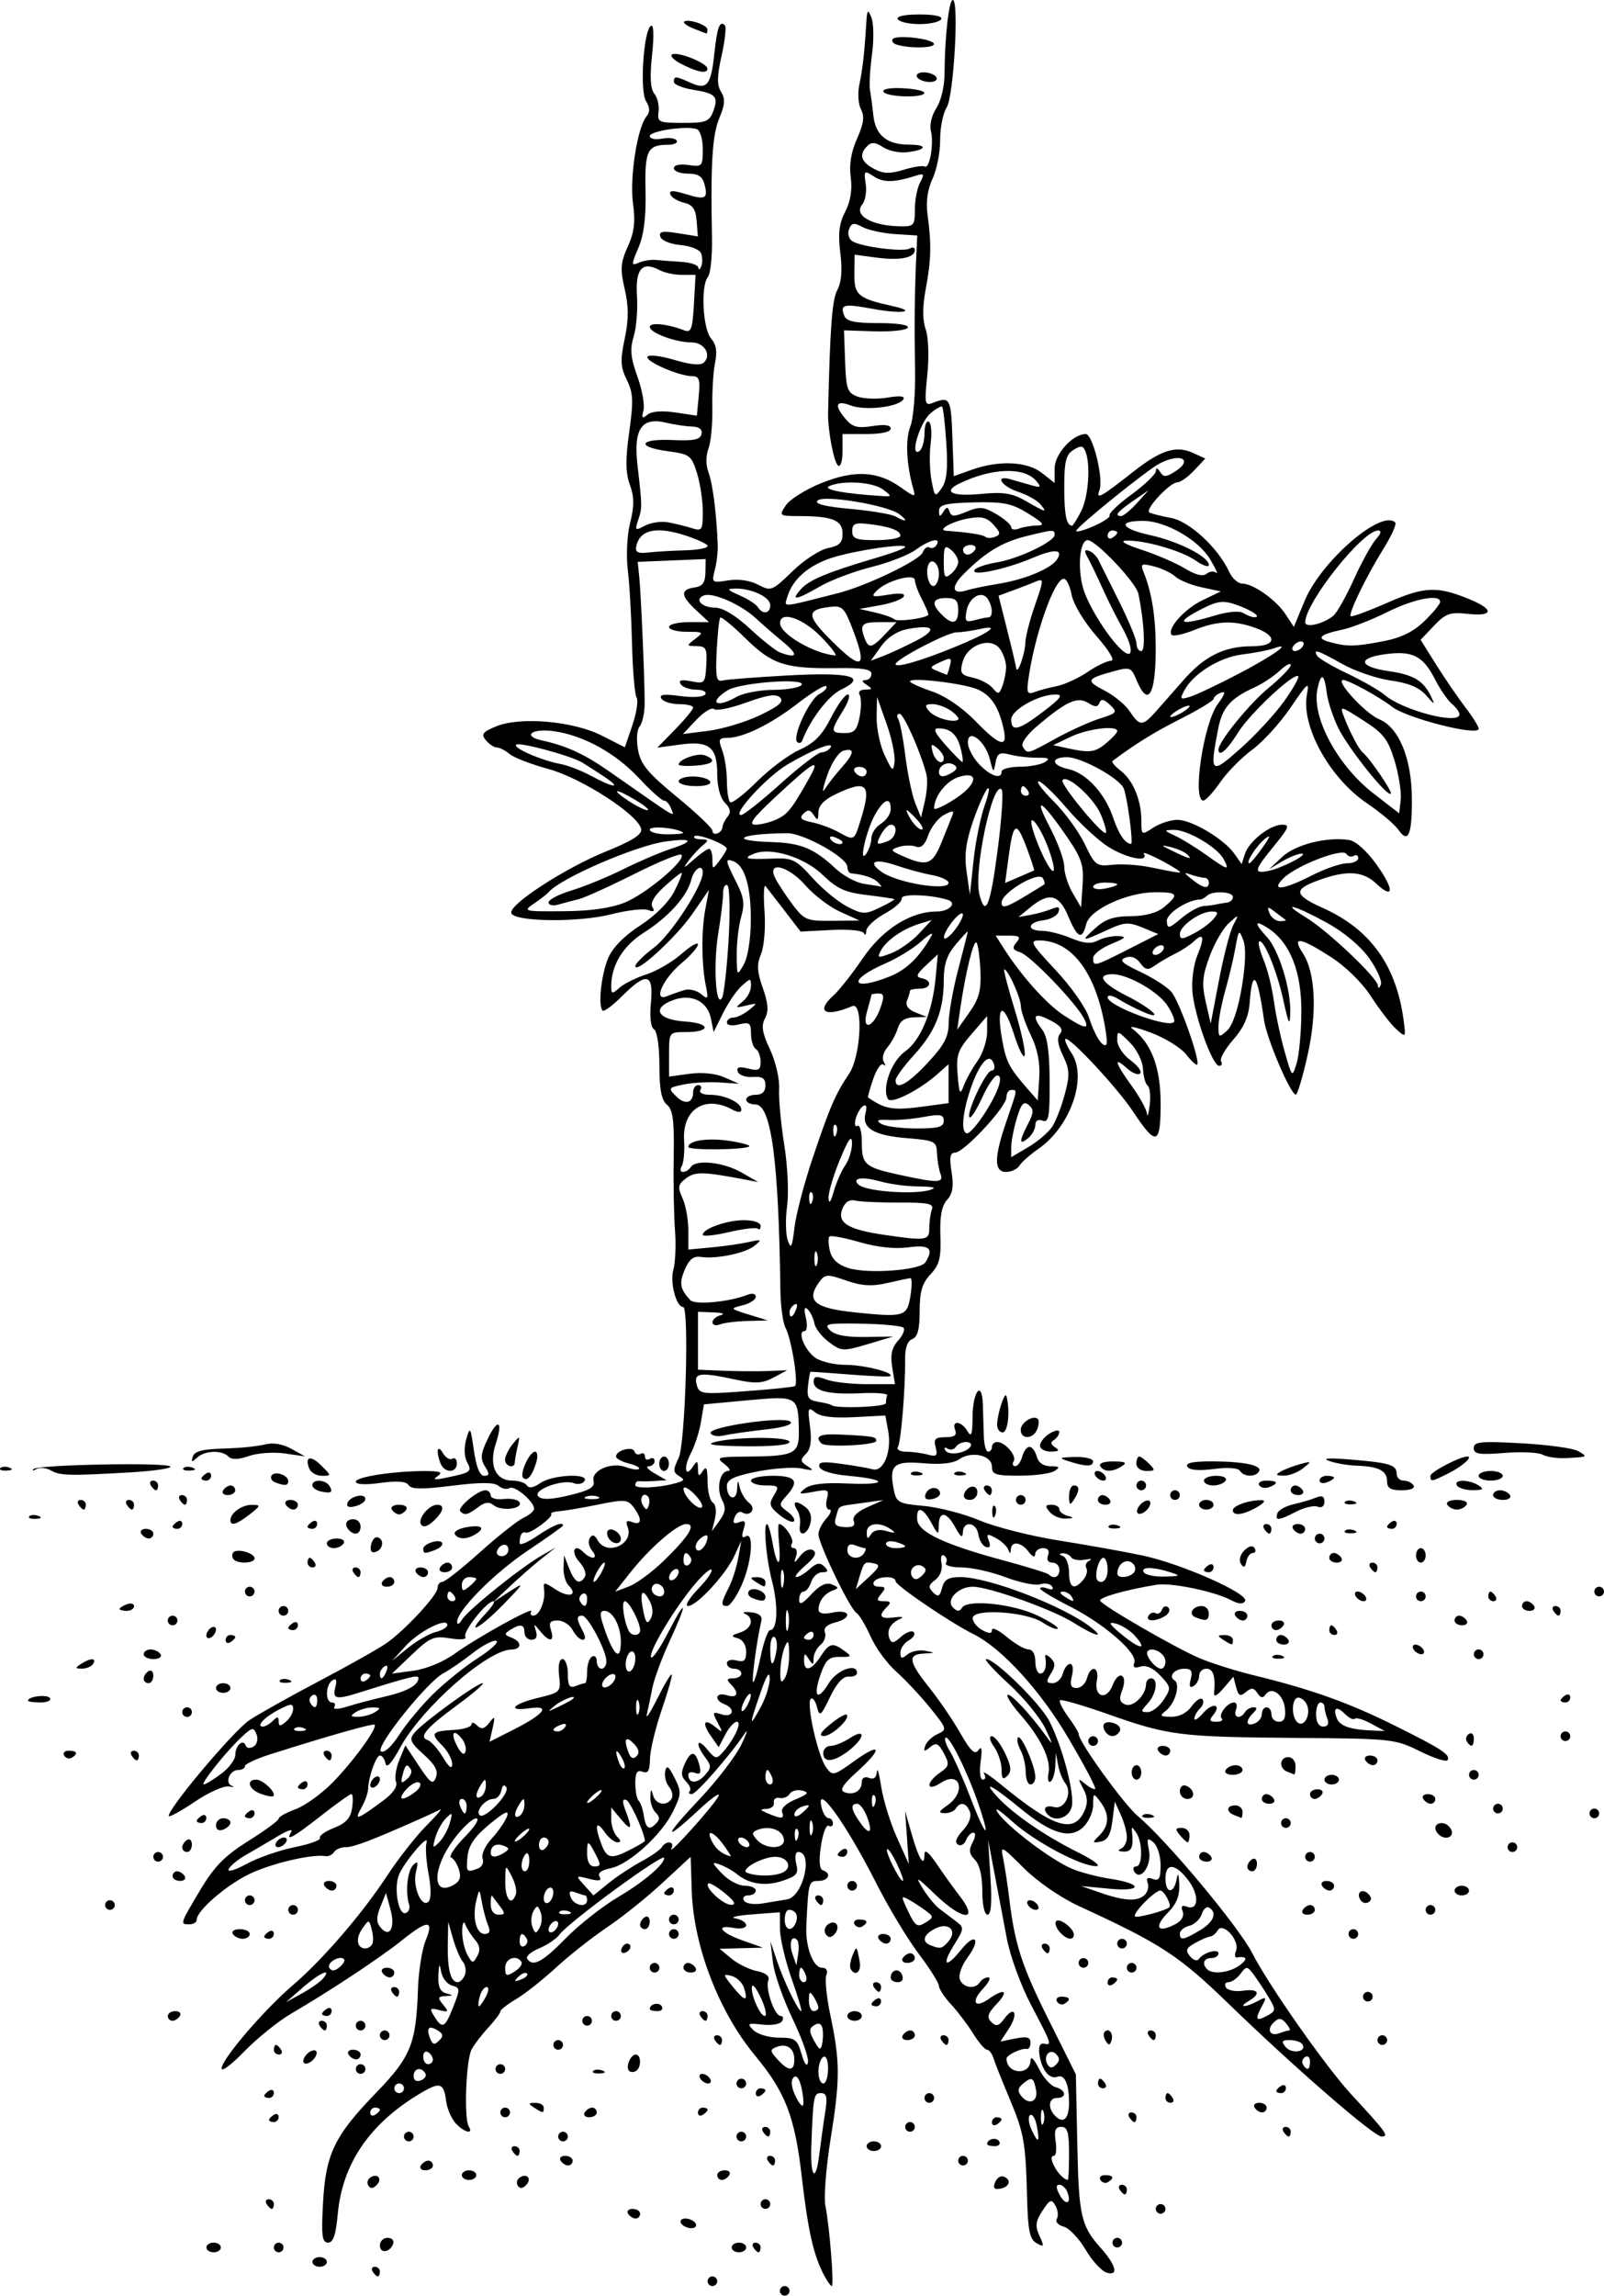 <svg xmlns="http://www.w3.org/2000/svg" viewBox="0 0 332.82 476" version="1.0"><path d="M161.82 475c0-.55.45-1 1-1s1 .45 1 1-.45 1-1 1-1-.45-1-1zm-15-2c0-.55.45-1 1-1s1 .45 1 1-.45 1-1 1-1-.45-1-1zm24.16-1.25c-2.18-4.14-3.32-9.17-4.62-20.43-1.44-12.45-3.39-17.52-9.66-25.07-7.56-9.11-12.82-22.78-13.17-34.25-.11-3.85-.22-7-.23-7s-2.61 2.4-5.77 5.34c-3.15 2.94-8.32 7.09-11.47 9.21-3.16 2.12-7.99 5.93-10.74 8.46s-6.46 5.46-8.25 6.51-3.25 2.2-3.25 2.55-1.12 1.84-2.48 3.32c-1.365 1.47-2.934 3.52-3.486 4.55-1.161 2.17-1.617 14.3-.6 15.95 1.095 1.77-.967 1.28-2.71-.64-.874-.97-1.751-2.98-1.951-4.47-.536-4-1.241-4.21-5.549-1.63-10.384 6.23-16.019 14.52-16.965 24.95-.391 4.31-.935 5.9-2.022 5.9-1.231 0-1.408-1.41-1.033-8.25.558-10.17 2.358-13.89 11.071-22.88 7.134-7.36 8.258-10.14 8.62-21.31.123-3.8.849-8.4 1.614-10.23 1.799-4.31.425-4.32-4.904-.03-4.42 3.55-15.114 10.63-22.977 15.2-2.68 1.56-7.102 5.12-9.827 7.92-2.873 2.94-4.817 4.34-4.627 3.32.423-2.26 8.935-12.13 14.782-17.13 6.161-5.27 14.332-14.74 19.496-22.61 2.347-3.58 6.019-8.26 8.159-10.41s3.441-3.67 2.891-3.38-2.575 1.22-4.5 2.08c-9.82 4.35-13.416 5.71-15.068 5.71-.998 0-2.1.46-2.449 1.03-.349.56-1.163.93-1.809.83-2.858-.48-11.586 1.61-16.024 3.84-4.852 2.44-10.65 7.52-10.65 9.33 0 .54-.675.97-1.5.97-2.017 0-2.024.02 2.221-7.1 2.923-4.91 5.066-7.09 10-10.19 3.453-2.16 6.279-4.24 6.279-4.62s1.565-1.25 3.479-1.95c1.913-.69 5.345-3.14 7.625-5.45 4.282-4.33 9.49-11.48 8.792-12.07-.369-.31-9.306 2.22-21.646 6.13-2.888.92-5.25 2.02-5.25 2.46 0 .43-.627.79-1.393.79-1.791 0-2.875 2.74-1.302 3.29.657.23.349.29-.684.13-1.033-.17-4.158 1.24-6.945 3.11-2.786 1.88-5.234 3.25-5.439 3.04-.813-.81 13.349-17.69 16.711-19.92 1.972-1.3 8.529-4.97 14.569-8.15 6.041-3.18 12.257-6.68 13.814-7.77 3.917-2.74 10.613-9.97 10.644-11.48.014-.69.453-1.25.977-1.25s4.011-2.74 7.75-6.09c3.736-3.36 7.806-6.58 9.046-7.17 1.24-.58 2.25-1.44 2.25-1.9 0-1.51-4.05-4.93-5.08-4.29-.55.34-1.59.14-2.3-.46-.93-.76-3.717-.77-9.62-.03-6.215.78-8.498.75-9.035-.12-.491-.79-2.341-.94-5.841-.46-3.077.43-5.122.33-5.122-.25 0-1.01 7.889-2.22 14.5-2.21 3.026.01 3.635.26 2.5 1.03-1.105.74-.71.85 1.5.4 5.447-1.12 5.665-1.27 4.589-3.28-.592-1.11-.659-3.04-.165-4.77.777-2.71.883-2.55 1.583 2.35.491 3.43 1.228 5.25 2.131 5.25 1.12 0 1.15-.37.16-1.95-.989-1.58-.889-2.64.54-5.62 2.14-4.51 3.29-3.86 1.7.95-1.46 4.44-.03 7.62 3.44 7.62 1.32 0 2.68.45 3.03 1.01.39.64 1.41.46 2.78-.5 2.49-1.74 10.2-2.11 9.17-.44-.36.59-1.36.8-2.21.47-2.37-.91-8.67 1.43-7.37 2.74.74.74 2.66.67 6.46-.24 4.14-.99 5.31-1.68 5-2.92-.55-2.19 3.64-4.04 6.65-2.93 1.27.47 2.51.64 2.77.38.27-.26-.7-.77-2.14-1.13s-2.62-1.01-2.62-1.44c0-1.27 3.43-2.21 3.82-1.05.19.58.76.81 1.27.5.5-.31.91-.06.91.55s.45.84 1 .5 1-.14 1 .44-.56 1.08-1.25 1.1c-.69.01-.12.67 1.25 1.46l2.5 1.43-2.5.15c-1.37.09-2.84.1-3.25.04-.41-.07-.75.3-.75.82 0 .86 5.56.51 8.97-.58 1.26-.4 1.27-.59.06-1.34s-1.21-1.29-.04-3.7c1.39-2.84 2.23-31.32.93-31.32-1.43 0-2.76-5.05-2.03-7.68.43-1.55.58-5.3.34-8.32-.23-3.02-.35-9.81-.26-15.07.13-7.62-.16-9.84-1.4-10.87-1.14-.95-1.57-3.15-1.57-8.12 0-3.94-.47-7.11-1.11-7.51-.69-.42-.94-2.57-.65-5.56.58-6.06-.92-6.39-5.97-1.34-1.94 1.95-3.77 3.3-4.06 3.01-.97-.97-.29-7.41 1.15-10.85.91-2.18 3.29-4.61 6.63-6.78 3.17-2.05 5.96-4.85 7.13-7.14 1.06-2.07 1.72-3.77 1.46-3.77-.25 0-1.89 1.31-3.63 2.9-2.03 1.86-2.9 3.37-2.4 4.17.55.9.29 1.08-.9.62-.93-.35-4.35.04-7.61.88-6.81 1.74-20.16 1.59-20.77-.24-.57-1.74 11.12-9.33 19.74-12.82 5.37-2.17 7.43-3.49 7.21-4.61-.57-2.94-12.36-10.57-19.22-12.44-3.57-.97-7.21-2.37-8.08-3.11s-2.05-1.35-2.62-1.35c-.58 0-1.61-.67-2.3-1.5-1.044-1.26-.71-1.72 2.13-2.89 4.98-2.06 15.98-1.1 21.93 1.92l4.77 2.42 1.57-4.6c.86-2.53 1.25-5.11.86-5.72-.38-.62-.81-5.63-.94-11.13s-.52-12.39-.88-15.32c-.36-3-.15-7.29.5-9.83.86-3.43.84-5.31-.07-7.84-.9-2.497-.94-5.206-.13-10.952.9-6.441.83-8.124-.5-10.783-1.31-2.634-1.39-4.036-.44-8.543.84-4.007.84-6.648 0-10.283-.96-4.166-.87-5.473.64-8.821 1.35-2.98 1.61-5.148 1.08-8.963-.72-5.277.88-15.657 2.78-17.996.78-.959.76-1.85-.08-3.186-1.33-2.127-.51-14.686 1.02-15.631.58-.36.67 1.951.24 6.038-.5 4.594-.35 7.062.48 8.057.65.788 1.04 2.468.86 3.732-.3 2.152.02 2.3 5.05 2.31 4.71.01 5.48-.275 6.26-2.323 1.19-3.144.61-3.793-4.11-4.546-2.21-.354-4.02-1.088-4.02-1.632 0-1.26.35-1.242 3.48.185 3.39 1.545 4.23.512 4.92-6.07.57-5.457 1.12-6.92 2.19-5.847.32.324.02 3.142-.68 6.262-.97 4.316-.99 6.116-.12 7.521.9 1.434.82 2.662-.37 5.492-1.45 3.483-1.82 9.45-1.51 24.842.07 3.78-.31 7.408-.85 8.063-1.53 1.833-1.05 10.823.67 12.775 1.06 1.2 1.3 2.691.82 5-.38 1.809-.63 5.998-.57 9.31.07 3.311-.29 7.136-.8 8.5-.57 1.53-.56 3.436.02 4.979.86 2.28 1.67 8.63 1.9 15 .05 1.38-.22 3.72-.61 5.2-.68 2.63-.6 2.69 2.76 2.15 2.12-.35 4.54 0 6.23.89 2.68 1.4 2.91 1.31 7.1-2.76 2.38-2.32 5.7-4.49 7.38-4.82 2.38-.48 3.04-1.13 3.04-3.02 0-2.76-2.08-3.61-8.87-3.63-4.3-.01-4.35-.05-2.89-2.24.82-1.23 4.13-3.3 7.37-4.6 6.88-2.769 11.7-2.511 16.46.88 2.91 2.07 3.12 2.1 2.62.35-1.44-5.054-1.69-10.246-.63-12.945.64-1.629 1.09-6.995.99-11.955-.18-8.834-.09-16.223.27-23.831l.18-3.832-4.59-.296c-2.52-.163-5.56-.821-6.76-1.462-1.8-.962-2.29-.878-2.81.479-.35.915-.03 2.013.72 2.477 1.9 1.173 10.64 2.271 11.9 1.493.57-.355 1.04-.218 1.04.306 0 1.614-3.04 2.229-7.88 1.591l-4.62-.61-.05 4.055c-.05 4.312.83 5.039 7.92 6.597 5.29 1.163 1.9 1.683-3.94.604-6.23-1.151-6.99-.978-6.08 1.386.45 1.175 2.16 1.543 7.18 1.543 3.93 0 6.35.386 6 .954-.32.525-3.43.862-6.91.75l-6.32-.204.23 6.432c.2 5.735.48 6.525 2.57 7.3 1.29.478 4.1.572 6.25.209 2.56-.432 3.69-.307 3.27.363-.99 1.602-7.92 2.411-10.91 1.274-3.15-1.197-3.54-.073-1 2.89 1.36 1.59 2.46 1.868 5.5 1.383 2.51-.401 3.79-.224 3.79.521 0 .687-1.95 1.128-5 1.128h-5v3.559c0 1.957-.4 3.31-.89 3.006-.9-.556-2.2-7.352-2.11-11.065.41-17.735.83-23.358 1.92-25.371.86-1.596 1.06-4.108.62-7.678-.5-4.01-.26-6.097 1.01-8.542 1.11-2.144 1.49-4.555 1.15-7.151-.36-2.621.08-5.281 1.32-8.036 1.37-3.066 1.58-4.61.81-6.036-.56-1.053-.72-3.327-.36-5.051.69-3.27 1.08-6.722 1.44-12.635.19-3.036.33-3.216 1.08-1.357.48 1.179.53 4.628.12 7.665-.41 3.037-.6 6.348-.42 7.357s.5 3.376.7 5.259c.44 4.142 2.82 6.076 7.47 6.076 3.99 0 3.58 1.115-.58 1.578-1.53.171-3.73-.31-4.89-1.068-1.58-1.029-2.41-1.091-3.25-.245-1.78 1.78-1.35 3.284 1.36 4.734 1.95 1.046 3.3 1.092 6.17.212 2.01-.619 3.98-.927 4.38-.684 1.01.624 1.95-4.808 1.28-7.377-.32-1.213.18-3.272 1.14-4.735.97-1.49 1.7-4.566 1.7-7.251.02-7.283.9-15.164 1.71-15.164 1.33 0 .19 19.964-1.28 22.298-.77 1.211-1.37 4.249-1.35 6.75s-.69 6.101-1.57 8c-1.05 2.255-1.41 4.839-1.05 7.452.84 6.046.76 9.464-.37 15.442-.69 3.674-.69 6.383-.01 8.339.58 1.653.72 5.705.34 9.431-.62 6.012-.53 6.477 1.12 5.836 3.58-1.392 3.79-1.023 4.08 7.071l.29 8.119 3.71-1.325c5.65-2.018 11.51-1.753 14.58.66l2.63 2.077v-3.005c0-2.986 3.76-7.145 6.46-7.145 1.47 0 3.74 9.31 2.85 11.64-.79 2.07.25 1.5 7.04-3.841 5.71-4.491 8.86-5.481 12.36-3.885l2.56 1.167-2.31 2.46c-1.27 1.352-2.82 2.459-3.45 2.459-1.57 0-6.87 5.67-5.84 6.26.46.26 2.48.77 4.49 1.14 3.8.68 9.81 6.25 12.05 11.15.61 1.35 1.83 2.45 2.7 2.46 2.3.01 7.04 3.36 9.02 6.38l1.71 2.6 2.24-5.4c3.41-8.24 15.96-19.08 18.8-16.25.32.32-.76 2.74-2.4 5.37-3.59 5.76-7.37 13.53-6.84 14.06.21.21 3.64-1.05 7.63-2.8 7.73-3.39 10.37-3.49 17.24-.62 4.95 2.07 4.67 3.51-.56 2.94-3.71-.41-4.6-.1-7.03 2.46l-2.78 2.92 3.28 5.23c1.81 2.87 4.52 6.83 6.03 8.8 1.51 1.96 2.75 3.95 2.75 4.41 0 1.62-15.03-2.2-18-4.57-2.37-1.89-9.01-5.54-10.1-5.54-1.82 0 4.53 6.93 7.47 8.15 4.05 1.68 6.69 8.05 6.76 16.28.05 7.71-.73 9.58-2.8 6.62-.81-1.15-3.73-3.61-6.49-5.47-7.83-5.28-13.78-16.1-12.47-22.67.54-2.72.11-2.37-3.35 2.73-2.18 3.22-5.78 7.18-7.99 8.8-2.21 1.61-5.2 4.65-6.66 6.75-1.45 2.09-3.03 3.81-3.5 3.81-2.37 0 .03-16.01 2.99-20.02 1.52-2.05 1.71-2.75.65-2.35-.83.32-1.51.89-1.51 1.27s-3.04 2.22-6.75 4.1c-5.57 2.82-9.19 5.05-14.23 8.78-.27.2.49 1.11 1.7 2.04 2.57 1.98 4.28 6.11 4.28 10.36 0 3.01.03 3.03 2.47 1.44 1.35-.89 3.61-1.62 5.02-1.62 2.99 0 9.69 3.99 11.83 7.05l1.49 2.12.66-2.06c.83-2.64 5.23-6.11 7.73-6.11 1.66 0 1.43.62-1.63 4.35-4.17 5.09-4.36 5.84-1.32 5.26 2.8-.53 8.72-3.6 6.97-3.6-.71-.01-2.51.72-4 1.6l-2.72 1.62 2.73-2.55c2.74-2.56 9.15-4.19 13.8-3.52 1.44.21 3.69 2.21 5.78 5.13 3.71 5.17 3.63 7.41-.13 3.88-2.57-2.42-5.72-2.72-10.78-1.04-6.53 2.18-6.57 3.29-.2 6.16 9.77 4.39 15.15 11.83 16.69 23.07.52 3.83.5 3.85-1.5 2.04-1.12-1.01-3.46-4.05-5.21-6.75-1.9-2.93-5.3-6.26-8.45-8.28-6.35-4.06-8.06-4.29-5.76-.78 2.67 4.08 3.05 12.26.98 21.37-1 4.42-2.08 8.03-2.39 8.02-1.12-.03-6.05-11.59-6.61-15.48-1.37-9.7-2.43-10.94-2.98-3.52-.22 2.85-1.24 5.14-3.41 7.61-1.71 1.94-2.84 3.95-2.52 4.47s.14.94-.41.94c-1.37 0-5.06-10.22-5.53-15.31-.22-2.3.24-5.72 1.02-7.59 1.57-3.81 1.3-4.85-.75-2.89-.75.72-2.49 1.87-3.87 2.54-1.37.68-3.27 1.79-4.22 2.47-1.42 1.02-1.95.92-3.03-.55-.83-1.14-1.93-1.54-3.06-1.1-1.37.52-.71 1.16 3.03 2.91 2.63 1.23 5.55 3.1 6.49 4.16 1.63 1.84 6.09 14.4 5.37 15.12-.19.19-1.24-.78-2.32-2.16-1.08-1.37-4.39-3.4-7.36-4.51s-4.67-1.47-3.77-.79c3.98 3.03 5.86 8.02 5.87 15.53 0 8.65-.92 8.92-5.71 1.67-3.28-4.97-13.36-15.76-14.06-15.06-.21.21.38 1.56 1.32 2.99 3.28 5.01-.24 15.13-6.87 19.75-1.75 1.22-3.54 2.8-3.98 3.52-.44.71-1.68 1.3-2.75 1.3-2.56 0-2.54-2.96.05-10.5 2.33-6.77 2.29-6.5 1-6.5-.55 0-1 .69-1 1.54 0 1.97-8.82 11.46-10.65 11.46-1.04 0-1.22.96-.73 4.03.48 2.96.23 4.48-.94 5.77-1.11 1.23-1.52 3.42-1.38 7.39.17 4.64-.2 6.07-2.05 8.04-1.74 1.85-2.25 3.58-2.25 7.62 0 3.76-.42 5.38-1.53 5.8-1 .39-1.52 1.85-1.49 4.22.07 5.98-.85 17.11-1.49 18.16-.34.53.43.98 1.7.98 1.27.01 3.29.28 4.49.6 1.84.49 2.1.25 1.64-1.51-.46-1.73-.1-2.1 2.03-2.1 1.89 0 2.43-.41 2.01-1.5-.8-2.09 1.32-1.88 2.56.25.8 1.37 1.03.73 1.05-2.94.04-5.36 1.97-7.74 2.14-2.62.06 1.82.15 4.77.2 6.56s.45 3.25.89 3.25.8-.45.8-1 .48-1 1.07-1c1.67 0 4.13 2.87 3.44 3.99-.35.56-.2 1.01.32 1.01.51 0 1.17-.9 1.46-2s.96-2 1.5-2 1.21.9 1.5 2c.34 1.28 1.37 2.01 2.87 2.02 1.88.01 2.05.2.84.98-.82.53-4.09.98-7.25.98-4.97.02-5.75-.24-5.75-1.86 0-2.38-4.24-3.34-6.81-1.54-1.21.85-3.77 1.13-7.4.82-6.19-.53-7.19.36-6.16 5.48.53 2.66.96 2.9 6.22 3.37 3.11.28 8.35 1.64 11.65 3.03 3.3 1.38 10.73 3.25 16.5 4.16 5.78.91 13.57 2.31 17.33 3.11 8.14 1.74 22.1 7.95 21.19 9.42-.43.7-1.35.65-2.83-.15-3.36-1.81-12.49-3.72-15.5-3.23-6.47 1.05-12.15 2.67-11.73 3.34.71 1.15 15.57 9.73 20.54 11.86 2.48 1.05 7.65 2.69 11.5 3.62 11.66 2.84 19.56 5.65 29 10.35 9.9 4.91 11.71 6.1 11.02 7.21-.26.41-2.84-.42-5.74-1.86-5.12-2.54-5.85-2.61-25.64-2.76-24.11-.19-26.47-.48-38.97-4.89-5.27-1.86-9.79-3.17-10.05-2.91s.5 1.8 1.7 3.42 2.18 3.24 2.18 3.61c0 1.58 9.38 14.56 12.29 17 5.96 5 20.89 22.88 23.73 28.42 3.47 6.76 15.29 23.6 20.58 29.31 7.26 7.85 7.86 8.69 6.23 8.69-1.58 0-18-14.24-31.48-27.29-10.65-10.31-14.07-12.55-31.35-20.51-3.74-1.72-8.57-5.05-11.38-7.85-4.81-4.77-4.88-4.8-4.27-1.85.34 1.65.88 5.25 1.22 8 1.16 9.67 2.6 14.1 8.2 25.31l5.64 11.31.3 14.51c.3 14.77.77 16.89 4.77 21.37 3.25 3.65 3.86 5.9 1.42 5.26-1.08-.28-3.09-2.43-4.46-4.78-1.38-2.34-3.43-4.51-4.57-4.8-1.14-.3-1.77-1.02-1.41-1.6.36-.59.23-1.81-.28-2.73-.82-1.45-1.15-1.33-2.7 1.04-1.44 2.2-1.55 3.15-.62 5.2 1.03 2.25.97 2.41-.6 1.53-1.42-.79-1.79-2.56-1.97-9.3-.3-11.69-.62-13.49-3.7-20.82-1.51-3.58-2.98-7.29-3.28-8.25s-.9-1.75-1.34-1.75-1.73-1.5-2.86-3.33-3.19-4.55-4.58-6.05-2.53-3.22-2.53-3.83-1.89-3.62-4.21-6.69-6.27-9.63-8.78-14.59c-6.42-12.67-12.87-21.53-11.3-15.51.29 1.1.92 2 1.41 2 .48 0 .88.48.88 1.06s-.4.81-.89.51c-.48-.3-1.2 1.57-1.59 4.16-.47 3.11-.33 4.83.39 5.07 1.86.62 1.2 2.2-.91 2.2-2.04 0-2.11.26-2.52 9.5-.19 4.21 1.44 8.5 3.23 8.5.94 0 1.29.57.92 1.53-.32.84.05 4.59.84 8.32 2.03 9.65 2.04 13.24.07 25.51-.96 5.98-1.46 12.28-1.1 14 .86 4.26 1.85 16.64 1.32 16.64-.23 0-.95-1.01-1.6-2.25zm50.5-17.21c-.33-.85-1.08-1.54-1.66-1.54-.74 0-.73.64.05 2.09 1.24 2.32 2.54 1.88 1.61-.55zm-50.23-16.79c.47-2.94.27-3.75-.92-3.75-1.49 0-1.59.56-1.99 11-.24 6.35.89 7.75 1.62 2 .38-3.02.96-7.19 1.29-9.25zm50.57 8.75c0-4.39-.32-5.5-1.61-5.5-1.23 0-1.51.72-1.17 3 .24 1.65.08 3-.36 3-1.59 0 1.24 4.88 2.89 4.98.14.01.25-2.46.25-5.48zm-6.7-5.74c-.29-1.5-.91-2.5-1.37-2.21-.47.29-.35 1.63.27 2.99 1.4 3.07 1.79 2.79 1.1-.78zm1.36-3.01c-.27-.69-.5-.13-.5 1.25s.23 1.94.5 1.25c.28-.69.28-1.81 0-2.5zm5.34-1.73c0-3.92-.92-5.99-2.42-5.41-1.62.62-3.29-1.44-3.73-4.61-.22-1.6.1-2.41.9-2.25 1.75.35 1.7.2-2.59-7.95-2.12-4.02-4.39-10.22-5.06-13.8-.68-3.58-1.83-9.65-2.56-13.5l-1.33-7 .48 7.75c.34 5.23.14 7.75-.6 7.75-.64 0-1.09-2.03-1.09-4.93 0-3.11-.57-5.5-1.55-6.47-1.19-1.2-1.3-2.01-.46-3.58.61-1.13.67-2.02.15-2.02-.51 0-1.19.7-1.52 1.56s-1.09 1.27-1.69.9c-.7-.44-.34-1.46 1.02-2.91 1.28-1.35 1.86-2.89 1.47-3.89-.71-1.87-1.99-2.16-2.92-.66-.34.55-1.38.98-2.31.95-1.36-.04-1.26-.35.56-1.62 4-2.79 2.67-7.31-1.36-4.66-3.01 1.97-3.2.01-.2-2.09 1.97-1.38 2.05-1.77.83-4.04-1.11-2.08-1.6-2.3-2.84-1.28-1.23 1.01-1.42.97-1.03-.26.27-.82 1.42-1.93 2.57-2.45 2.03-.92 1.98-1.08-1.56-5.46-2.01-2.48-5.2-5.88-7.08-7.55-1.87-1.67-4.25-4.93-5.27-7.25-1.03-2.31-2.35-4.5-2.93-4.87-1.35-.83-7.88-14.36-7.88-16.31 0-.8.75-2.28 1.66-3.28.91-1.01 1.17-1.83.59-1.83-.59 0-.81-.95-.5-2.16.52-1.97.28-2.1-2.84-1.51-3 .56-3.2.47-1.65-.72 1.21-.92 4-1.24 8.88-1.01 8.28.38 8.36-.85.11-1.59-3.38-.31-5.76-1.03-6.03-1.84-.34-1.04.62-1.18 4.42-.66 2.68.36 5.65.88 6.61 1.14 2.27.63 4.01-3.74 3.21-8.02l-.58-3.13-6.48.34c-4.38.22-7.01-.1-8.1-1-1.46-1.21-1.57-.92-1.05 2.93.4 2.99.14 4.7-.85 5.69-1.23 1.23-1.19 1.58.34 2.55 1.45.92 1.24 1-1.19.48-1.62-.34-5.78-.06-9.25.62-4.87.97-6.3 1.66-6.3 3.01 0 2.68 1.99 3.33 2.12.69.1-2.03.17-2.07.58-.31.26 1.1 1.13 2.52 1.95 3.15 1.55 1.22.15 2.96-1.54 1.91-.5-.3-1.18.17-1.51 1.06-.45 1.17-.19 1.44.96 1 1.23-.48 1.43-.15.9 1.51-.45 1.43-.31 1.9.43 1.44 1.83-1.13 1.27 5.49-.86 10.18-1.06 2.34-2.4 4.25-2.98 4.25-1.37 0-1.32-.56.33-3.8.76-1.48 1.65-4.28 1.99-6.2l.61-3.5-1.44 3.13c-1.78 3.86-7.8 10.37-9.6 10.37-.73 0 .19-1.57 2.05-3.49 1.86-1.91 3.12-3.74 2.81-4.05-.32-.31-2.14 1.37-4.04 3.74-4.3 5.32-9.19 13.7-8.45 14.45.31.3 1.92-2.08 3.58-5.3 3.85-7.47 4-6.19.23 1.94-1.59 3.42-3.2 7.79-3.58 9.71s-.9 4.4-1.15 5.5c-.26 1.1.72-.39 2.18-3.31 1.45-2.92 2.79-5.16 2.98-4.98.18.18-.75 3.47-2.07 7.31s-2.41 8.43-2.44 10.2c-.03 2.44-.4 3.08-1.54 2.64-1.12-.43-1.5.16-1.5 2.37 0 1.61.31 3.25.69 3.63.39.38.85 1.67 1.03 2.86.44 2.88 1.08 3.39 2.5 1.96.91-.91.91-1.46-.02-2.38-.66-.66-1.15-2.12-1.08-3.25.09-1.69.19-1.74.57-.3.5 1.92 2.82 2.35 3.84.71.35-.58.12-1.68-.52-2.46-.65-.77-1.01-2.21-.81-3.2.29-1.42.7-1.13 1.94 1.31 1.46 2.89 1.43 3.4-.29 6.95-2.38 4.89-9.16 11.05-13.01 11.82-1.91.38-2.71 1.01-2.26 1.75.52.84-.09.96-2.15.44-2.86-.72-2.86-.71-.99 1.36l1.88 2.08 3.09-2.51c1.7-1.38 4.75-3.4 6.77-4.49 2.03-1.09 3.97-2.44 4.31-3 .91-1.46 2.75-1.25 2.01.24-1 1.99 8.52-8.53 9.72-10.75.6-1.1-1.21.14-4.02 2.75-7.5 6.97-7.42 5.79.16-2.24 3.63-3.85 7.51-8.91 8.63-11.25s1.47-3.42.77-2.4c-3.2 4.75-10.11 12.64-11.05 12.64-.57 0-.76-.28-.42-.62s0-1.23-.75-1.98c-1.07-1.08-1.12-1.89-.22-3.8 1.3-2.74 2.19-2.6 2.99.46.4 1.54.16 1.95-.88 1.55-.79-.3-1.43-.14-1.43.36 0 1.84 1.78 1.93 3.36.19 1.44-1.59 1.45-2.03.17-3.73-2.13-2.81-1.79-4.33.38-1.72 1.73 2.08 1.94 2.11 3.34.5 2.37-2.71 3.95-6.21 2.82-6.21-.55 0-1.63 1.19-2.38 2.64l-1.39 2.63-1.62-2.32c-1.94-2.77-1.41-3.8.96-1.84 1.55 1.27 1.58 1.19.44-.95-1.15-2.16-1.08-2.3.84-1.69 2.39.76 2.94-1.2.58-2.11-2.26-.87-1.8-2.59.5-1.86 2.23.71 2.64-.46.8-2.3-.93-.93-.82-1.2.5-1.2.94 0 1.7-.45 1.7-1s-.67-1-1.5-1c-.82 0-1.5-.5-1.5-1.12s.88-.88 2-.59c1.58.41 2 .03 2-1.81 0-1.38-.72-2.52-1.75-2.8-1.48-.4-1.4-.58.5-1.19 2.44-.78 3.01-2.99 1-3.88-.69-.31-.12-.45 1.25-.31 1.62.16 2.38.77 2.16 1.72-.95 4.15-2.07 12.41-1.72 12.75.21.21.91-2.12 1.55-5.19.63-3.07 1.52-5.58 1.97-5.58 1.55 0 1.75-5 .4-10.2-1.28-4.94-1.88-12.66-.91-11.69.24.25.72 2 1.05 3.89.89 5.03 1.79 5.2 1.34.25-.22-2.34-.23-4.25-.04-4.25 1.1 0 3.23 3.15 2.71 3.99-.35.56-.16 1.01.4 1.01.57 0 .76.79.43 1.75-.52 1.5-.4 1.48.88-.15.85-1.1 1.99-1.59 2.68-1.16.84.52.35 1.47-1.6 3.15-1.54 1.32-2.38 2.41-1.88 2.41.51 0 1.76-.75 2.78-1.68 1.42-1.28 2.12-1.4 3.03-.5.9.91.79 1.18-.46 1.18-.9 0-1.92.9-2.27 2s-1.05 2-1.57 2c-.51 0-.93.74-.93 1.65 0 1.24.63.97 2.54-1.1 1.75-1.88 3.07-2.51 4.25-2.03 1.44.6 1.48.8.21 1.25-1.75.62-2.96 2.22-2.98 3.95-.01.83.95 1.04 2.98.63 3.7-.74 4.08 1.16.41 2.08-1.66.42-2.4 1.15-2.06 2.04.29.76-.12 1.92-.91 2.58s-1.45 1.93-1.45 2.82c-.02 1.42-.14 1.44-.99.13-.83-1.28-.97-1.25-.98.25-.02 2.5 1.48 2.16 3.39-.75 1.87-2.85 2.51-3.01 4.98-1.2 1.61 1.17 1.52 1.29-.94 1.25-2.25-.04-2.94.59-4 3.62-1.64 4.67-.67 5.72 1.7 1.83 1.68-2.76 5.85-4.27 5.85-2.11 0 .49-.79.83-1.75.75-1.14-.09-2.47 1.37-3.85 4.24-1.92 4-2.15 4.17-2.71 2.04-.33-1.28-.92-2.03-1.29-1.65-.96.96 1.48 11.85 3.18 14.16 1.36 1.86 1.54 1.82 5.91-1.32 5.6-4.02 5.9-2.6.49 2.29-3.01 2.72-3.66 3.79-2.55 4.21 1.87.72 3.57-.3 3.57-2.14 0-.84.61-1.18 1.5-.83.98.38 1.54-.07 1.63-1.28.07-1.02.47.39.9 3.14.42 2.75 1.89 7.48 3.25 10.5l2.47 5.5-.38-5.5-.39-5.5 1.36 4.77c1.49 5.21 2.66 7.09 2.66 4.26 0-1.22.86-.53 2.63 2.08 1.45 2.14 3.48 4.96 4.5 6.27 4.41 5.62.91 5.53-4.97-.13-3.79-3.65-4.15-3.83-2.55-1.25 1.02 1.65 2.54 3.53 3.37 4.17.84.64 2.39 1.82 3.44 2.61 1.88 1.41 1.87 1.51-.33 5.08-2.64 4.27-1.64 4.86 1.53.89 2.95-3.68 4.16-2.22 1.34 1.6-1.24 1.67-1.96 3.71-1.62 4.58.67 1.76 3.21 2.11 4.16.57.34-.55 1.12-1 1.74-1 .61 0 .13 1.05-1.07 2.32-2.6 2.77-1.79 4.23 1.19 2.14 3.29-2.3 4.22-1.71 1.63 1.05-1.89 2.01-2.11 2.76-1.11 3.75s1.55.85 2.68-.69c2.13-2.88 2.99-1.05.96 2.05l-1.76 2.68 3.12-.63c2.37-.47 3.12-.26 3.12.85 0 .82-.34 1.41-.75 1.32-1.1-.23-4.25 1.27-4.23 2.02.08 3.27 4.96 3.55 5 .28.02-.9.78-.11 1.7 1.75.92 1.87 2.48 3.61 3.48 3.87 2.18.57 2.4 2.24.3 2.24-1.78 0-1.97 2.13-.34 3.76 1.68 1.68 2.84.55 2.84-2.74zm-51-72.52c0-.82.69-1.5 1.54-1.5.84 0 2.64-.73 4-1.62 3.3-2.16 3.16-.07-.17 2.55-3.1 2.43-5.37 2.68-5.37.57zm1.46-5.99c1.63-1.33 3.17-2.22 3.41-1.97.81.8-3.14 4.46-4.77 4.42-1.11-.02-.68-.78 1.36-2.45zm-16.21-26.17c-.7-.28-1.02-.9-.72-1.38.65-1.05 3.47-.12 3.47 1.15 0 .96-.77 1.02-2.75.23zm.75-3.34c-1.28-.83-1.24-.97.25-.98.96-.01 1.75.43 1.75.98 0 1.22-.11 1.22-2 0zm9.16-11.75c.16-.96-.08-2.34-.53-3.07-1.17-1.86-.42-2.23 1.58-.77 1.09.8 1.49 2.01 1.13 3.42-.68 2.58-2.59 2.95-2.18.42zm-4.27-2.16c-2.07-1.7-2.22-2.23-1.13-4.02 1.16-1.91 1.03-2.07-1.75-2.07-1.65 0-3.01-.45-3.01-1s2.03-1 4.5-1c4.86 0 5.61 1.11 2.83 4.19-1.56 1.73-1.55 1.93.25 3.24 1.06.78 1.65 1.68 1.31 2.01-.33.34-1.68-.27-3-1.35zm8.73-14.8c-1.51-1.51-.29-2.06 4.13-1.83 6.65.33 7.25.44 7.25 1.29 0 .91-10.51 1.41-11.38.54zM78.822 437.44c0-.24-.45-.44-1-.44s-1 .48-1 1.06.45.78 1 .44 1-.82 1-1.06zm87.498-4.47c-.44-1.99-1.05-2.82-1.65-2.22-.59.59-.5 1.93.27 3.6.66 1.46 1.4 2.46 1.64 2.23.24-.24.12-1.86-.26-3.61zm48.66.43c-.49-2.65-.89-2.87-2.65-1.41-1.19.99-1.27 1.59-.37 2.68 1.56 1.88 3.45 1.08 3.02-1.27zM83.82 433c0-.55-.45-1-1-1s-1 .45-1 1 .45 1 1 1 1-.45 1-1zm4.435-3.1c-.873-1.42-2.435-1.05-2.435.57 0 .89.586 1.24 1.494.89.822-.31 1.245-.97.941-1.46zm83.563-.96c0-1.78-.41-2.8-1-2.44-.55.34-1 1.72-1 3.06s.45 2.44 1 2.44 1-1.38 1-3.06zm-7-1.88c0-2.35-1.54-3.45-3.68-2.63-1.42.55-1.4.82.2 2.59 2.27 2.51 3.48 2.52 3.48.04zm-.4-8.55c-1.95-4.07-3.79-9.34-4.06-11.71l-.51-4.3 1.37 4.08c1.46 4.33 4.4 10.42 5.03 10.42.21 0-.69-3.04-2-6.75s-2.39-8.33-2.41-10.25l-.02-3.5-5.75.44c-3.16.24-4.74.61-3.5.82s2.25.85 2.25 1.43c0 .57-1.12.83-2.5.57-4.03-.78-2.87.94 1.75 2.58l4.25 1.5-4.5.11-4.5.12 2.44 2.03c1.34 1.11 3.73 2.28 5.3 2.6 1.85.37 2.69 1.05 2.36 1.91-.66 1.72 1.3 7.39 2.56 7.39.53 0 .66.49.28 1.1-.37.6-2.2.91-4.07.69-3.07-.35-3.25-.24-1.85 1.16.86.85 3.23 1.55 5.27 1.55 3.36 0 3.81.32 4.71 3.41.62 2.11 1.13 2.76 1.33 1.71.19-.94-1.27-5.04-3.23-9.11zm54.71 7.4c-1.32-1.32-2.79.49-1.75 2.18.48.78.97.78 1.75 0 .79-.79.79-1.39 0-2.18zm52.69 1.53c0-.86-.46-1.28-1.01-.93-.56.35-.76 1.05-.45 1.56.86 1.39 1.46 1.13 1.46-.63zm-182-.38c0-.52-.45-1.22-1-1.56s-1 .08-1 .94.45 1.56 1 1.56 1-.42 1-.94zm180.44-3.16c-.31-.5-1.48-.9-2.62-.9-1.68 0-1.84.27-.87 1.44 1.25 1.51 4.45 1.01 3.49-.54zm-99.61-3.37c-.22-.97-.79-1.19-1.68-.63-1.12.7-1.13 1.25-.05 3.22 1.12 2.02 1.37 2.11 1.68.63.2-.96.22-2.41.05-3.22zm-79.808.48c-1.862-1.15-2.447-.56-1.611 1.61.513 1.34.92 1.45 1.865.51.945-.95.89-1.41-.254-2.12zm176.69-.01c.29 0-.01-.66-.67-1.46-.95-1.14-1.49-1.2-2.52-.25-1.62 1.5-.83 3.05 1.16 2.28.82-.31 1.73-.57 2.03-.57zm-173.47-4.91c1.436-3.66 1.419-3.95-.264-4.39-.99-.26-2.003-1.53-2.249-2.83-.359-1.9-.476-1.74-.585.81-.097 2.26.37 3.31 1.614 3.63 1.567.41 1.554.47-.123.57-1.628.1-1.693.34-.5 1.79 1.22 1.49 1.13 1.61-.817 1.11-1.939-.5-2.055-.34-1.01 1.33 1.67 2.67 2.195 2.4 3.934-2.02zm169.22-1.89c-.89-1.48-2.28-3.6-3.09-4.7-1.41-1.89-1.56-1.9-2.79-.25-.71.96-1.84 1.75-2.5 1.75s-.89.49-.52 1.1c.37.6 1.98.9 3.56.67 3.23-.47 3.79.6 1.13 2.15-2.34 1.37-.66 1.37 1.89 0 1.81-.97 1.91-.87.94.94-1.55 2.89-1.34 3.35.95 2.13 1.91-1.03 1.94-1.24.43-3.79zm-105.31.25c-.89-1.96-1.75-3.15-1.91-2.65-.46 1.36 1.59 6.2 2.62 6.2.49 0 .17-1.6-.71-3.55zm11.84 1.8c-.01-.41-.46-1.43-.99-2.25-.78-1.21-.97-1.07-.98.75-.01 1.24.43 2.25.98 2.25s.99-.34.99-.75zM100.82 414c.59-1.1.66-2 .15-2-.5 0-1.15.9-1.438 2s-.356 2-.152 2 .85-.9 1.44-2zm-33.799-3.75c1.991-2.38-.714-1.18-4.199 1.86l-3.5 3.05 3.327-1.83c1.829-1.01 3.797-2.39 4.372-3.08zm87.359 1.93c-.34-1.08-1.51-2.2-2.59-2.48-1.84-.48-1.83-.34.28 2.26 2.51 3.1 3.24 3.17 2.31.22zm-57.915-2.69c.319-.83.121-2.07-.441-2.75s-1.472-2.82-2.022-4.74l-1-3.5-.09 4.67c-.099 5.1.614 7.83 2.048 7.83.509 0 1.186-.68 1.505-1.51zm12.885-.3c-.31-.3-1.12 0-1.79.69-.99.98-.87 1.1.55.56.99-.38 1.55-.94 1.24-1.25zm57.83.31c-.31-.82-.75-1.5-.97-1.5-.21 0-.39.68-.39 1.5s.44 1.5.97 1.5.71-.68.39-1.5zm-58.98-2.7c-.99-1.6-3.38-.75-3.38 1.21 0 1.73.26 1.84 1.94.8 1.06-.67 1.71-1.57 1.44-2.01zm-36.811-.57c-.906-.9-3.695.75-3.042 1.81.448.73 1.102.68 2.088-.13.789-.66 1.219-1.41.954-1.68zm185.87 1.24c1.73-1.3 1.47-1.92-.65-1.6-.39.06-.45-.58-.13-1.42.8-2.08-2.71-5.99-3.8-4.22-.43.7-1.14 1.29-1.57 1.31-.43.01-1.83.61-3.1 1.32-1.9 1.05-2.1 1.55-1.09 2.76.67.81 1.49 1.08 1.81.6.92-1.35 4.09-2.27 4.09-1.19 0 .53-.67.97-1.5.97-1.56 0-1.98 1.18-.83 2.33 1.13 1.14 4.74.68 6.77-.86zm-158.72-5.29c-.803-.92-1.707-2.36-2.011-3.18-.307-.84-.586-.25-.63 1.32-.044 1.54.425 3.75 1.042 4.91 1.032 1.93 1.196 1.95 2.089.36.686-1.23.543-2.22-.49-3.41zm18.818-.25c2.73-2.8 7.65-6.66 10.93-8.6 5.26-3.1 9.53-6.73 9.53-8.1 0-1.2-19.71 13.22-21.71 15.88-.66.89-2.57 2.18-4.24 2.87-1.66.69-2.78 1.65-2.48 2.14 1.12 1.81 3.14.75 7.97-4.19zm48.04.32c-1.15-1.16-1.74.65-.96 2.92l.81 2.33.37-2.34c.2-1.28.1-2.59-.22-2.91zm-88.185.92c.28-.45.25-1.82-.069-3.04-.578-2.21-.58-2.21-2.009-.17-1.404 2-1.059 4.04.685 4.04.485 0 1.112-.37 1.393-.83zm32.065-1.24c-.86-1.39-1.46-1.13-1.46.63 0 .86.46 1.28 1.02.93s.76-1.05.44-1.56zm87.58.53c1.88-2.27-.15-4.01-2.93-2.52-2.37 1.27-2.72 2.65-.86 3.4 2.05.82 2.45.73 3.79-.88zm52.06-2.18c2.9-1.71 3.72-3.66 1.97-4.74-.51-.31-1.2.29-1.53 1.34s-1.49 2.14-2.57 2.42-1.97 1-1.97 1.61c0 1.49.7 1.38 4.1-.63zm-167.9-4.39l-.933-3.39-1.152 2.87c-.876 2.18-.869 3.21.027 4.29 1.892 2.28 3.111.05 2.058-3.77zm20.274 3.36c-.41-.96-.99-3.1-1.29-4.75-.527-2.97-.539-2.97-1.16-.5-.889 3.54-.047 7 1.71 7 1.03 0 1.26-.53.74-1.75zm10.88-2.77c-.56-1.49-.75-1.51-1.5-.18-.47.84-.56 2.29-.2 3.22.57 1.49.76 1.51 1.5.18.47-.84.56-2.29.2-3.22zm3.65 2.4c0-.55-.45-.72-1-.38s-1 1.07-1 1.62.45.72 1 .38 1-1.07 1-1.62zm49.33-.28c.56-1.47-.09-2.6-1.49-2.6-.46 0-.84.9-.84 2 0 2.29 1.53 2.68 2.33.6zm26.94-2.42c-.97-.73-2.56-1.76-3.52-2.29-1.65-.91-1.66-.77-.1 2.49 1.43 3.01 1.88 3.31 3.51 2.29 1.79-1.11 1.79-1.23.11-2.49zm51.88 2.74c1.22-.65 1.78-1.67 1.42-2.61-.4-1.04-.14-1.36.84-.98 2.44.93 2.68-2.3.39-5.38-2.67-3.61-4.8-3.81-4.8-.45 0 3.11 1.71 3.3 2.3.25.3-1.6.47-1.3.57 1.05.09 2.26-.61 4.04-2.26 5.68-3.14 3.14-2.29 4.49 1.54 2.44zm-1.37-3.43c.57-.43-1.03-3.49-1.84-3.49-1.17 0-5.84 4.77-5.25 5.36.39.39 6.1-1.11 7.09-1.87zm-157.72-.61c-.818-2.57-.349-6.99.868-8.19.945-.93 1.067-.61.556 1.47-.745 3.01 1.189 7.56 2.612 6.14.551-.55.552-2.85.005-5.78-.5-2.67-.692-5.57-.426-6.44.684-2.24-4.616 3.95-5.717 6.67-1.125 2.78-.1 8.48 1.423 7.91.614-.22.92-1.03.679-1.78zm18.846.37c-.74-.96-1.47-1.94-1.63-2.17-.15-.23-.28.56-.28 1.75 0 1.34.63 2.17 1.62 2.17 1.39 0 1.43-.25.29-1.75zm14.28 1.07c-.72-.29-1.59-.26-1.92.08-.33.33.26.56 1.32.52 1.16-.05 1.4-.28.6-.6zm-3.19-3.94c0-.82-.45-1.22-1-.88s-1 1.29-1 2.12c0 .82.45 1.22 1 .88s1-1.29 1-2.12zm7 1.62c0-.55-.19-1-.42-1s-1.13-.28-2.01-.61c-1.16-.45-1.43-.18-.97 1 .67 1.75 3.4 2.24 3.4.61zm28.54-1.49c-1.63-1.33-3.16-2.22-3.41-1.97-.81.8 3.14 4.46 4.78 4.42 1.1-.02.68-.78-1.37-2.45zm12.95 1.32c3.35-.56 5.52-9.83 2.3-9.83-.56 0-.74 1.07-.4 2.42.53 2.09.13 2.58-2.87 3.57-3.6 1.19-6.91.68-9.52-1.46-.82-.67-2.39-1.54-3.47-1.93-1.75-.63-1.7-.41.42 1.84 1.32 1.41 3.45 2.56 4.73 2.56s2.32.45 2.32 1-.7 1-1.56 1c-.87 0-1.26.48-.88 1.1.38.61 2.06.86 3.81.58 1.72-.29 4.03-.67 5.12-.85zm-56.27-1.08c.24-.69-.15-2.37-.88-3.75-1.29-2.47-1.31-2.45-1.32 1.25-.02 3.6 1.3 5.1 2.2 2.5zm130.5.13c.62-.62.89-1.75.59-2.51-.36-.96-.03-1.2 1.08-.77 1.29.49 1.61-.08 1.61-2.87 0-1.92-.67-4.05-1.5-4.73-1.29-1.07-1.42-.84-.91 1.68.62 3.1-1.75 6.49-3.06 4.37-.35-.58-.17-1.05.41-1.05 1.35 0 1.36-5.03 0-7-.91-1.33-1-1.33-.86 0 .32 3.05-.12 4-1.83 3.92-1.04-.05-1.24-.28-.5-.58.69-.28 1.25-1.35 1.25-2.38 0-1.02-.56-3.11-1.25-4.63l-1.25-2.77-.5 3.96c-.36 2.89-1.02 4.06-2.43 4.33-1.8.34-1.82.26-.25-1.31 2.05-2.05 2.1-4.4.15-6.98-1.41-1.87-1.47-1.84-1.47.71 0 1.46-.94 3.53-2.09 4.61-2.71 2.51-6.55 1.37-12.91-3.83-6.02-4.93-8.05-5.98-5-2.61 3.23 3.58 9.93 8.2 16.94 11.68 3.06 1.52 4.75 2.79 3.75 2.82-3.13.1-12.91-5.11-17.59-9.36-2.54-2.31-3.78-3.06-2.87-1.72 2.04 2.99 11.13 9.84 15.42 11.64 1.8.75 5.32 1.67 7.83 2.05 6.91 1.04 6.82 2.72-.12 2.07l-5.86-.56 4 1.39c5 1.74 7.78 1.87 9.22.43zm-142.3-5.19c-.374-1.2-1.112-2.35-1.64-2.55s.748-2.12 2.835-4.25c2.212-2.27 3.189-3.87 2.342-3.85-.799.02-2.916 2.03-4.703 4.46-4.39 5.97-4.433 11.74-.071 9.4 1.393-.74 1.731-1.62 1.237-3.21zm90.892-1.18c-.92-1.92-1.84-3.31-2.06-3.09-.46.46 2.58 6.58 3.26 6.58.25 0-.29-1.57-1.2-3.49zm-125.04-3.49c3.17-.64 5.553-1.51 5.296-1.92-.258-.42 1.045-1.36 2.895-2.08 2.51-.99 3.469-2.04 3.781-4.17.23-1.57.159-2.85-.158-2.85-.318 0-3.156 2.03-6.309 4.5-5.813 4.56-7.48 5.46-6.15 3.31.405-.66-.806-.27-2.691.86s-4.876 2.88-6.646 3.89-3.424 2.37-3.676 3.03c-.251.65 1.423.15 3.719-1.11 2.297-1.26 6.769-2.82 9.939-3.46zM57.326 382c.34-.55 1.068-1 1.618-1s.722.45.382 1-1.068 1-1.618 1-.722-.45-.382-1zm105.38 6.1c1.75-1.11.58-3.1-1.82-3.1-2.74 0-7.48 2.67-5.88 3.31 2.12.85 6.2.73 7.7-.21zm-63.523-.68c.843-.33 1.263-1.25.953-2.06-.314-.82.54-2.68 1.92-4.17 1.36-1.48 2.78-3.55 3.15-4.59.49-1.39-.48-.95-3.6 1.62-3.095 2.54-4.365 4.39-4.592 6.65-.332 3.32-.213 3.46 2.169 2.55zm10.643-1.59c0-1.19-.31-1.85-.69-1.47-1.08 1.08-1.24 3.64-.22 3.64.5 0 .91-.98.91-2.17zm13.9-1.08c-1.72-3.31-1.9-3.35-1.9-.42 0 1.73.54 2.67 1.54 2.67 1.27 0 1.33-.39.36-2.25zm-19.06-.63c1.08-.69 1.05-.95-.16-1.41-1.54-.6-2.68.02-2.68 1.46 0 1.05 1.13 1.04 2.84-.05zm26.21-.65c1.62-.83 2.95-1.62 2.94-1.75-.12-1.8-3.06-8.24-3.89-8.52-.8-.27-.83.38-.11 2.28 1.48 3.87 1.2 4.32-1.02 1.66l-1.97-2.36v2.41c0 1.33.54 2.95 1.2 3.61.87.87.88 1.2.06 1.2-.63 0-1.85-1-2.7-2.22-1.76-2.51-2.05-1.19-.58 2.65 1.13 2.98 2.03 3.13 6.07 1.04zm19.25-.94c-2.13-2.92-3.81-3.36-2.34-.62.85 1.6 2.05 2.53 3.84 3.01.16.04-.51-1.03-1.5-2.39zm-36.3-.59c0-.52-.45-.94-1-.94s-1 .7-1 1.56.45 1.28 1 .94 1-1.04 1-1.56zM93.328 378c.635-2.22.548-2.33-.786-1-.825.82-1.821 2.62-2.214 4-.635 2.22-.548 2.33.785 1 .825-.82 1.822-2.62 2.215-4zm61.998 4c-.34-.55-1.07-1-1.62-1s-.72.45-.38 1 1.07 1 1.62 1 .72-.45.38-1zm7.31-.74c-.36-1.87-3.01-2.78-5.42-1.86-1.23.48-1.26.83-.19 2.05 1.9 2.15 6.04 2.01 5.61-.19zm-52.81-2c0-.28-.67.06-1.5.74-.82.68-1.5 1.47-1.5 1.74 0 .28.68-.06 1.5-.74.83-.68 1.5-1.47 1.5-1.74zm55.61.01c-.34-.33-.57.26-.53 1.31.05 1.17.29 1.41.6.61.29-.72.26-1.59-.07-1.92zm3.05-1.52c-.27-.69-.5-.13-.5 1.25s.23 1.94.5 1.25c.28-.69.28-1.81 0-2.5zm11.39-1.11c-.55-1.45-1.46-2.64-2.02-2.64-1.46 0-1.28 1.2.57 3.84 2.02 2.88 2.77 2.26 1.45-1.2zm23.08-2.77c-2.3-6.68-6.08-14.25-6.78-13.55-.28.28.15 1.56.95 2.84.8 1.29 2.71 5.61 4.24 9.6 3.22 8.38 4.37 9.19 1.59 1.11zm22.06 1.62c.73-1.6.66-2.91-.25-4.61-1.16-2.18-1.12-2.26.42-.99.93.77 1.86 1.22 2.06 1 .21-.21-2.27-4.89-5.5-10.39-5.83-9.93-13.84-18.72-19.73-21.65-4.87-2.43-16.19-10.11-16.19-10.99 0-1.2-3.74-1.08-4.5.14-.34.55.14 1 1.07 1 1.38 0 1.45.27.43 1.5-1.03 1.24-.93 1.5.58 1.5 1.42 0 1.56.27.62 1.2-1.89 1.89-1.42 2.55 1.55 2.16 1.51-.2 2.08-.07 1.25.29-2.06.9-2.91 2.41-2.28 4.05.43 1.13.88 1.07 2.41-.32 1.04-.93 2.22-1.37 2.62-.97.4.41-.05 1.18-1.01 1.71-.95.54-1.74 1.69-1.74 2.55 0 1.26.29 1.33 1.45.38.79-.66 2.48-1.01 3.75-.76 2.11.4 2.08.45-.36.57-3.42.18-3.16 1.66 1.27 7.21 1.95 2.43 4.8 6.62 6.33 9.3 2.14 3.74 3.02 4.56 3.76 3.5.67-.94.81-.2.45 2.38-.3 2.17-.1 3.75.47 3.75.55 0 .65-.56.23-1.25-.43-.69 1.15.33 3.5 2.25 10.95 8.98 15.14 10.31 17.34 5.49zm-7.52.84c-1.29-1.28-.65-2.14 1.24-1.64 2.22.58 3.87-3.04 2.27-4.99-.54-.66-1.19-2.32-1.45-3.7l-.46-2.5-.13 2.69c-.08 1.48-.52 2.93-.99 3.22s-.66-.52-.41-1.81c.53-2.8-1.64-7.28-5.89-12.12-1.71-1.95-2.89-3.77-2.61-4.05.51-.51 4.84 4.13 8.03 8.59 1.47 2.05 1.43 1.78-.19-1.62-1.08-2.25-4.5-6.41-7.6-9.25-3.1-2.83-5.2-5.15-4.67-5.15 1.85 0 11.3 9.29 13.11 12.89 2.79 5.51 5.29 15.13 4.63 17.76-.56 2.23-3.36 3.2-4.88 1.68zm-4.67-8.9c0-1.41-.48-3.47-1.08-4.58-.59-1.11-.82-2.28-.51-2.59.67-.67 3.59 6 3.59 8.21 0 .84-.45 1.53-1 1.53s-1-1.15-1-2.57zm-5-.51c0-1.36-.7-3.48-1.55-4.7-.9-1.28-1.11-2.22-.49-2.22.59 0 1.83 1.58 2.75 3.51 1.29 2.71 1.4 3.78.48 4.7s-1.19.63-1.19-1.29zm-128.29 6.41c2.024-1.49 2.999-2.93 2.637-3.87-.316-.82-.01-2.86.681-4.53l1.256-3.03 2.813 4.25c2.404 3.63 2.917 3.98 3.525 2.39.521-1.36-.157-2.63-2.532-4.75-2.793-2.5-3.06-3.12-1.917-4.51 1.748-2.12 12.97-10.28 14.135-10.28.5 0-1.788 1.99-5.088 4.42-6.638 4.88-8.229 6.74-6.315 7.38.692.23 2.12 1.83 3.173 3.56 1.297 2.13 1.916 2.58 1.918 1.39.002-.96-.934-2.69-2.08-3.83-2.527-2.53-2.172-2.99 2.477-3.23 1.979-.11 3.6-.62 3.602-1.14.003-.52.529-.43 1.17.22.887.88 1.483.75 2.513-.55 1.2-1.53 1.28-1.4.71 1.11l-.65 2.83 5.06-2.56c6.32-3.2 7.72-5.05 3.34-4.41-4.9.72-3.68-.86 1.66-2.14 4.7-1.13 4.78-1.22 4.39-4.6-.25-2.1.03-3.45.7-3.45.61 0 1.11 1.4 1.11 3.11 0 2.42.35 2.97 1.58 2.5.87-.34 1.77-.61 2-.61s.42-1.1.42-2.44.45-2.72 1-3.06 1 .08 1 .94.45 1.56 1 1.56 1-.69 1-1.54c0-2.2-3.85-9.46-5.02-9.46-1.24 0-1.23.66.06 3.07.67 1.26.69 1.93.03 1.93-.55 0-1.48-.9-2.07-2s-1.98-2-3.1-2c-1.58 0-1.89.45-1.4 2 .78 2.47-.29 2.59-2.22.25-1.37-1.67-1.42-1.67-.89 0 .35 1.12.02 1.75-.92 1.75-.81 0-1.47-.68-1.47-1.5 0-1.72-.86-1.87-2.97-.54-1.26.8-1.23 1.03.25 1.59 2.24.86 2.22 2.44-.03 2.48-4.95.09-18.558 12.09-23.042 20.33-1.742 3.21-2.821 4.38-3.03 3.31-.177-.92-.691-1.67-1.141-1.67-.837 0-2.367 4.31-2.487 7-.037.82-.67 2.57-1.407 3.87-1.54 2.72-.907 2.51 4.569-1.54zm-2.71-3.21c0-.55.45-1.28 1-1.62s1-.17 1 .38-.45 1.28-1 1.62-1 .17-1-.38zm28.238.48c-.43-.69-.82-.44-1.04.65-.19.96-.93 1.75-1.65 1.75-1.65 0-3.751 2.46-2.859 3.36 1.019 1.02 6.339-4.51 5.549-5.76zm3.75 3.59c-.02-1.46-.15-1.48-.99-.19-1.26 1.96-1.26 3.28 0 2.5.55-.34.99-1.38.99-2.31zm53.46 1.54c-.29-.75.87-1.84 2.78-2.63 2.65-1.1 2.91-1.44 1.39-1.83-1.03-.25-2.2.05-2.59.68-.39.64-1.35 1.02-2.12.85-.77-.16-1.3.26-1.16.95s-.54 1.28-1.5 1.32c-1.49.06-1.46.2.25.93 2.87 1.23 3.5 1.17 2.95-.27zm5.55-1.32c0-.19-.67-.09-1.5.23-.82.31-1.5 1.03-1.5 1.59 0 .58.64.49 1.5-.23.83-.68 1.5-1.4 1.5-1.59zm-70.998.09c0-.82-.436-1.5-.969-1.5s-.709.68-.393 1.5c.317.82.753 1.5.969 1.5s.393-.68.393-1.5zm84.608-2.23c-.34-.33-.57.26-.53 1.31.05 1.17.29 1.41.6.61.29-.72.26-1.59-.07-1.92zm-56.61-1.01c0-.28-.67.06-1.5.74-.82.68-1.5 1.47-1.5 1.74 0 .28.68-.06 1.5-.74.83-.68 1.5-1.47 1.5-1.74zm-38.688.3c.995-.75 1.393-1.63.883-1.94-.509-.32-1.731.32-2.715 1.4-2.039 2.26-.879 2.6 1.832.54zm14.678-1.37c-.02-1.46-.15-1.48-.988-.19-1.266 1.96-1.266 3.28 0 2.5.548-.34.988-1.38.988-2.31zm-54.948-2.38c1.628-1.2 2.96-2.97 2.96-3.94 0-1.96 1.645-3.42 2.164-1.91.185.54.914.62 1.62.18.73-.46.998-1.54.622-2.52-.599-1.57-.895-1.51-3.134.58-3.174 2.96-8.631 9.8-7.816 9.8.344 0 1.957-.98 3.584-2.19zm39.39-.92c-.816-1.32-1.141-1.1-1.735 1.17-.439 1.68-.28 1.84.872.88.776-.64 1.164-1.57.863-2.05zm74.928 1.61c-.31-.82-.75-1.5-.97-1.5-.21 0-.39.68-.39 1.5s.44 1.5.97 1.5.71-.68.39-1.5zm-31.24-4.18c-1.17-2.02-1.46-1.37-.49 1.14.34.9.83 1.42 1.09 1.16.25-.26-.01-1.29-.6-2.3zm2.52-2.83c-1.69-1.69-2.11-.87-1.01 2 .43 1.1.97 1.31 1.64.64s.46-1.54-.63-2.64zM89.93 351.2c2.418-2.37 6.601-5.72 9.295-7.45 2.699-1.73 4.379-3.32 3.749-3.53s-2.84.94-4.899 2.55c-2.062 1.62-4.766 3.47-6.009 4.13-3.429 1.79-14.336 15.42-13.005 16.25.657.4 2.221-1.03 3.795-3.48 1.473-2.29 4.657-6.11 7.074-8.47zm5.848 9.24c-1.776-2.14-2.336-1.03-.866 1.72.79 1.48 1.406 1.86 1.676 1.05.235-.7-.13-1.95-.81-2.77zm-32.765-2.12c-.722-.29-1.584-.26-1.916.08-.333.33.258.56 1.312.52 1.165-.05 1.402-.28.604-.6zm54.301-.31c.36-.57-.05-.73-.94-.39-1.73.66-2.05 1.38-.61 1.38.52 0 1.22-.44 1.55-.99zm167.17-.63c-1.56-.84-3.07-1.3-3.37-1.01-.29.3-1.2-.14-2.03-.97-1.76-1.76-2.56-1.34-1.7.9.62 1.59 2.83 2.35 7.44 2.52l2.5.1-2.84-1.54zm-227.86-.58c.933-.93 1.2-.91 1.2.12 0 1.06.295 1.08 1.5.08.825-.68 1.5-1.88 1.5-2.65 0-1.18-.471-1.16-2.937.12-3.002 1.55-4.865 3.53-3.322 3.53.472 0 1.399-.54 2.059-1.2zm205.2-1.41c0-.76.45-1.39 1-1.39s1 .68 1 1.5.69 1.5 1.54 1.5c1.08 0 1.45-.82 1.25-2.75-.31-2.94-2.8-4.71-4.04-2.86-.52.78-1.02.68-1.67-.33-.73-1.13-1.23-1.18-2.38-.22-1.19.98-1.56.8-2.03-.99l-.57-2.19-2.08 2.42c-1.34 1.56-2.02 1.89-1.93.92.33-3.41-.17-5-1.59-5-.82 0-1.5.65-1.5 1.44s-.52 1.76-1.16 2.16c-.79.49-.98.03-.59-1.44.43-1.64.12-2.16-1.28-2.16-2.11 0-3.46 1.58-2.08 2.43 1.27.79.11 4.8-1.81 6.29-1.36 1.05-1.2 1.22 1.12 1.25 1.66.02 3.28-.81 4.22-2.16.85-1.2 1.85-1.87 2.24-1.48s.18 1.24-.47 1.89c-.66.65-1.19 1.61-1.19 2.13 0 .53.83 0 1.85-1.18 1.97-2.26 3.92-1.79 2.02.49-.86 1.04-.71 1.34.68 1.34.98 0 1.49-.3 1.13-.66-.79-.79 1.16-3.34 2.55-3.34.54 0 .73.68.41 1.5-.64 1.67.89 2.08 1.86.5.34-.55 1.13-1 1.76-1 .82 0 .81.34-.06 1.2-1.66 1.67-1.5 2.85.3 2.16.83-.31 1.5-1.2 1.5-1.97zm9.4-1.8c-.34-.88-1.16-1.59-1.83-1.59-1.45 0-1.51 4.18-.08 5.2 1.32.95 2.67-1.62 1.91-3.61zm4.21 2.83c-.34-.87-.61-2-.61-2.5 0-.51-.39-.92-.87-.92s-.88 1.12-.88 2.5c0 1.54.57 2.5 1.48 2.5.94 0 1.26-.58.88-1.58zM159.714 348c-.02-1.66-.67-.65-1.93 3-2.38 6.88-2.37 7.41.04 3 1.06-1.92 1.91-4.62 1.89-6zm-81.888 7c1.242-.8 1.156-.97-.5-.97-1.1 0-2.675.44-3.5.97-1.242.8-1.156.97.5.97 1.1 0 2.675-.44 3.5-.97zm54.658-2.25c-.27-.69-.5-.13-.5 1.25s.23 1.94.5 1.25c.28-.69.28-1.81 0-2.5zm-52.658-.96c4.571-1.04 7-2.38 7-3.85 0-.74-1.75-.3-12.571 3.1-4.521 1.42-5.309 1.21-4.678-1.2.386-1.47.199-1.93-.594-1.44-1.45.9-1.529 4.6-.098 4.6.582 0 .799.42.48.94-.336.54.79.5 2.691-.09 1.799-.57 5.295-1.49 7.77-2.06zm38.918.57c1.37-1.2-1.88-.08-3.48 1.2-1.83 1.46-1.8 1.48.56.36 1.38-.66 2.69-1.35 2.92-1.56zm37.05-.86c0-.55-.44-.32-.97.5s-.97 1.95-.97 2.5.44.32.97-.5.97-1.95.97-2.5zm85.65.96c1.59-2.42 1.56-2.64-.66-5.01-1.49-1.58-2.97-2.26-4.13-1.89-1.27.4-1.66.16-1.29-.8.76-1.98-6.23-8.07-13.41-11.69-3.37-1.71-6.13-3.37-6.13-3.69 0-.33.7-.33 1.55 0 .93.36 1.3.18.92-.43-.35-.57-1.45-.77-2.45-.46-1 .32-4.22-.34-7.17-1.45-2.94-1.12-7.06-2.04-9.16-2.04-2.09 0-3.55-.42-3.23-.93s.14-1.2-.39-1.53c-.55-.34-.78.35-.54 1.59.25 1.3-.28 2.7-1.3 3.46-1.41 1.04-1.49 1.52-.45 2.58 1.05 1.06 1.39.89 1.87-.94.45-1.72 1.31-2.23 3.8-2.23 5.81 0 21.33 5.96 27.05 10.39 3.16 2.45.86 1.86-3.5-.89-4.38-2.77-17.64-7.5-21-7.5-3.02 0-5.64 2.76-4.09 4.31.87.87 1.36.88 1.88.04 1.13-1.81 10.63-.81 15.72 1.65 2.53 1.23 4.39 2.44 4.13 2.69-.26.26-1.66-.31-3.12-1.27-3.47-2.28-14.52-2.97-14.52-.91 0 .78.9 1.9 2 2.49 1.45.78 2 .76 2-.05 0-.62 1.39.04 3.08 1.46 1.69 1.43 3.72 2.59 4.5 2.59.85 0 1.42 1 1.42 2.5 0 1.38.45 2.5 1 2.5.98 0 1.43-1.5 1.05-3.5-.11-.55.39-.43 1.11.27 1.03 1.02 1.04 1.68.06 3.25-1.04 1.66-.98 1.98.37 1.98.88 0 1.83-.9 2.12-2s.97-2 1.52-2c.56 0 .71 1.09.36 2.5-.47 1.89-.23 2.5.99 2.5.88 0 1.84-.9 2.13-2 .75-2.88 2.62-2.47 2.06.45-.66 3.45 2.02 4.24 3.26.97.53-1.4 1.4-2.27 1.93-1.94.6.36.62 1.5.06 2.97-.69 1.82-.54 2.52.67 2.98 1.62.62 4.22-1.92 4.28-4.18.02-.69.48-1.25 1.03-1.25 1.57 0 1.17 3.15-.65 5.17-1.53 1.68-1.53 1.83-.03 1.83.9 0 2.38-1.14 3.3-2.54zm-175.62-.02c0-.86-.458-1.28-1.017-.93s-.757 1.05-.441 1.56c.858 1.39 1.458 1.13 1.458-.63zm61.808-4.38c.25-.75-.12-1.12-.87-.87-.72.24-1.51 1.03-1.75 1.75-.25.75.12 1.12.87.87.73-.24 1.51-1.03 1.75-1.75zm-50.808-.62c0-.24-.45-.44-1-.44s-1 .48-1 1.06.45.78 1 .44 1-.82 1-1.06zm86.918-4.44c-.05-2.86-.22-3.13-.92-1.5-.47 1.1-.88 3.35-.91 5-.04 2.29.17 2.65.91 1.5.53-.82.95-3.08.92-5zm-83.537 3.45c.342-.89.174-1.29-.393-.94-.543.33-.988 1.03-.988 1.55 0 1.44.717 1.12 1.381-.61zm14.119-3.54c4.79-3.46 16.688-10.02 15.918-8.78-.29.48-.11.87.42.87 1.25 0 2.53-3.03 2.24-5.32-.22-1.74-.1-1.74 2.38-.12 2.75 1.81 4.74 1.24 2.73-.78-.66-.65-1.14-2.33-1.08-3.73l.1-2.55 1.09 2.75c1.15 2.91 2.16 3.44 3.24 1.69.36-.59-.13-1.94-1.1-3.01-1.9-2.1-1.18-4.07.78-2.11 1.7 1.69 3.26 1.46 1.82-.28-.67-.8-.88-1.98-.49-2.62.52-.84.99-.71 1.64.45 1.88 3.35 7.59.82 6.22-2.75-.47-1.22-.21-1.48.98-1.02 1.96.75 2.08-.58.28-3.04-1.21-1.65-1.87-1.71-7.25-.62-3.25.67-6.89 1.29-8.08 1.38-1.2.1-2 .35-1.79.56.58.58-4.3 4.2-5.23 3.89-.84-.28-1.32.51-1.32 2.2 0 .53 1.64-.14 3.64-1.5 3.24-2.2 5.36-3.05 5.36-2.16 0 .17-3.26 2.49-7.25 5.16-7.09 4.75-14.778 12.5-14.718 14.85.017.65.468.43 1.003-.49 1.119-1.91 12.025-10.69 16.465-13.26l3-1.72-2.94 2.32c-1.62 1.28-4.55 3.84-6.5 5.68l-3.56 3.35 3.5-2.27c3.14-2.03 2.99-1.74-1.47 2.84-4.899 5.03-8.1 6.6-3.52 1.73 1.29-1.38 1.98-2.5 1.55-2.5-1.38 0-6.435 6.39-5.829 7.37.348.56-.925.7-3.164.33-3.375-.54-4.158-.21-7.906 3.36l-4.159 3.96 4.5-.61c2.592-.35 6.196-1.84 8.5-3.5zm31.958-23.98c-.36-.58-.42-1.3-.12-1.6.71-.71 2.66.55 2.66 1.73 0 1.28-1.72 1.19-2.54-.13zm5.54 24.95c0-1.1-.45-1.72-1-1.38s-1 1.52-1 2.62.45 1.72 1 1.38 1-1.52 1-2.62zm110 .59c0-1.61-2.66-3.14-3.68-2.12-.72.71 1.54 3.65 2.8 3.65.49 0 .88-.69.88-1.53zm-80.75-1.99c.27-1.39.09-2.77-.38-3.06-.48-.3-.87.84-.87 2.52 0 3.71.6 3.97 1.25.54zm-70.671-4.09c1.332-.33 2.423-.98 2.423-1.45 0-1.66-5.783 1.23-8.61 4.3l-2.89 3.15 3.327-2.7c1.83-1.48 4.417-2.96 5.75-3.3zm38.421 2.04c0-3.26-1.68-6.43-3.41-6.43-1.08 0-1.03.88.28 4.5 1.8 5.01 3.13 5.83 3.13 1.93zm106.6-1.32c-.95-1.05-2.71-2.16-3.91-2.47-1.7-.43-1.41.09 1.31 2.33 3.79 3.12 5.38 3.21 2.6.14zm-66.6-.17c0-.58-.45-.78-1-.44s-1 .82-1 1.06.45.44 1 .44 1-.48 1-1.06zm-36-.89c0-1.69-2.29-6.05-3.18-6.05-.77 0-.16 4.41.88 6.25.6 1.08 2.3.93 2.3-.2zm30.69-3.8c-.25-.96-.46-.17-.46 1.75s.21 2.71.46 1.75.25-2.54 0-3.5zm-28.73-2.32c-1.52-2.85-2.11-1.94-1.32 2.02.52 2.6.84 2.94 1.55 1.68.56-1 .47-2.4-.23-3.7zm-12.96-.49c0-.86-.46-1.28-1.01-.93-.56.35-.76 1.05-.45 1.56.86 1.39 1.46 1.13 1.46-.63zM94.324 331c-.34-.55-.817-1-1.059-1-.243 0-.441.45-.441 1s.476 1 1.059 1c.582 0 .781-.45.441-1zm128 0c-.34-.55-1.15-.99-1.81-.98-.71 0-.59.4.31.98 1.92 1.24 2.27 1.24 1.5 0zm-84.5-.94c0-1.36-1.76-2.25-2.4-1.22-.6.97.27 2.16 1.57 2.16.46 0 .83-.42.83-.94zm-38.998-2.68c0-.21-.675-.38-1.5-.38s-1.5.73-1.5 1.62c0 1.33.271 1.4 1.5.38.825-.68 1.5-1.41 1.5-1.62zm38.828-3.69c5.3-5.14 6.88-7.69 4.74-7.69-1.87 0-7.56 4.93-11.65 10.11l-3.1 3.91 2.84-1.07c1.56-.59 4.79-2.95 7.17-5.26zm24.83 2.04c-.28-.68-.48.12-.46 1.77s.24 2.2.49 1.23c.26-.97.24-2.32-.03-3zm18.85-1.57c-1.99-.4-2.06-.34-3.01 2.84l-.75 2.5 2.72-2.5c2.23-2.06 2.41-2.56 1.04-2.84zm43.46 3.38c.66-.8.94-1.88.61-2.41-.32-.53-.03-1.23.67-1.56.69-.32.24-.4-1-.17-1.23.22-2.5 0-2.81-.49-.3-.5-1.09-.87-1.75-.83-.86.06-.84.22.06.58.69.28 1.25 1.82 1.25 3.42 0 3.19 1.09 3.73 2.97 1.46zm-99.97-1.54c.59-1.1.85-2 .57-2-.27 0-.98.9-1.57 2s-.84 2-.57 2c.28 0 .98-.9 1.57-2zm16-.12c0-.55-.45-.72-1-.38s-1 1.07-1 1.62.45.72 1 .38 1-1.07 1-1.62zm50.65-1.09c-1.44-.9-3.09.68-2.21 2.11.47.75 1.07.7 2-.16.97-.9 1.03-1.44.21-1.95zm38.35.71c0-1.38-.4-2.5-.88-2.5-.49 0-1.1 1.12-1.36 2.5-.32 1.68-.03 2.5.88 2.5.79 0 1.36-1.06 1.36-2.5zm-10 0c0-.82-.66-1.5-1.47-1.5-.89 0-1.24-.59-.89-1.5.36-.95-.01-1.5-1.03-1.5-.89 0-1.62.56-1.64 1.25-.02.76-.55.57-1.36-.5-1.54-2.03-3.57-2.31-3.69-.5-.06.99-.18.99-.58-.01-.28-.7-1.44-1.76-2.58-2.37-1.76-.94-1.97-.85-1.41.6.43 1.11.22 1.56-.6 1.29-.69-.23-1.39-1.39-1.57-2.59-.38-2.58-3.16-2.94-3.22-.42-.03 1.25-.47.96-1.53-1-1.81-3.33-3.41-3.56-3.47-.5-.04 2.12-.12 2.09-1.53-.5-1.77-3.26-3.15-3.58-2.94-.67.19 2.59 5.65 5.17 17.89 8.46 4.88 1.31 9.12 2.63 9.42 2.92 1.03 1.04 2.2.53 2.2-.96zm15.57.39c.38-.61.08-1.49-.66-1.95-1.27-.78-2.86.48-2.89 2.31-.03 1.17 2.78.88 3.55-.36zm7.43.11c-3.61-1.16-6.21-1.16-5.5 0 .34.55 2.28.96 4.31.9 3.32-.09 3.44-.18 1.19-.9zm-99.54-3.07c-.86-1.39-1.46-1.13-1.46.63 0 .86.46 1.28 1.02.93s.76-1.05.44-1.56zm-37.79-1.62c0-1.52-1.85-1.26-2.38.34-.19.56.27 1.02 1.02 1.02s1.36-.62 1.36-1.36zm73.83.69c.34-.55.41-1 .14-1-.26 0-1.19-.27-2.06-.61-1.03-.4-1.58-.05-1.58 1 0 1.77 2.52 2.2 3.5.61zm-32.51-3.37c0-.48-.66-.32-1.48.36s-1.21 1.68-.87 2.23c.62 1 2.32-.87 2.35-2.59zm41.01 1.99c0-.21-.9-.62-2-.91s-2-.11-2 .38c0 .5.9.91 2 .91s2-.17 2-.38zm-3.87-3.16c1.83.52 2.03.43.87-.38-2.34-1.64-5-1.28-4.98.67.01 1.36.2 1.45.87.39.56-.87 1.7-1.12 3.24-.68zm-34.14-6.48c-1.23-2.3-.45-5.98 1.27-5.98.62 0 .25-.66-.82-1.47-1.77-1.34-1.37-1.47 4.56-1.51 10.11-.07 11.01-.52 10.93-5.39-.12-7.17-.24-7.24-10.57-6.29l-9.13.85-.61 3.65c-.33 2.01-1.29 4.96-2.13 6.56-1.57 2.99-1.1 5.19.55 2.57.76-1.19.94-1.09.96.53.03 1.66.2 1.74 1 .5.72-1.12.98-.56.99 2.19 0 2.03.5 3.99 1.09 4.36.62.38.81 1.8.45 3.31l-.64 2.64 1.6-2.23c1.24-1.74 1.36-2.69.5-4.29zm-1.49-11.98c4.53-1.15 15.5-1.15 15.5 0 0 .6-3.67.95-9.25.88-6.4-.08-8.32-.35-6.25-.88zm-.88-1.81c-.81-1.31 15.32-3.65 16.57-2.4.58.58-1.45 1.2-5.37 1.63-3.48.39-7.28.94-8.46 1.22-1.18.29-2.41.09-2.74-.45zm29.7 18.2c-.34-.89.68-1.93 2.82-2.88l3.36-1.49-4.5.63c-5.27.74-4.61.38-5.36 2.85-.49 1.6-.13 2.03 1.8 2.14 1.69.1 2.25-.28 1.88-1.25zm-42.71-5.12c-1.02-1.02-1.86.51-1.03 1.86.63 1.02.87 1.02 1.21.01.23-.7.15-1.54-.18-1.87zm9.59-.52c-1.21-1.21-2.2-1.68-2.2-1.04 0 1.49 3.07 4.56 3.82 3.81.31-.32-.42-1.56-1.62-2.77zm-19.95.59c-.69-.28-1.81-.28-2.5 0s-.12.5 1.25.5c1.38 0 1.94-.22 1.25-.5zm77.33-10.46c.3-.48-.14-.88-.96-.88-.83 0-1.78.46-2.13 1.02-.34.56-1.11.71-1.71.34-.62-.38-.8-.21-.43.39.71 1.16 4.35.55 5.23-.87zm-17.58-8.95c0-.51.11-1.24.25-1.62.14-.39-2.33-.58-5.48-.43-6.7.31-9.77-.45-9.77-2.42 0-1.1.57-1.2 2.57-.44 1.41.54 5.2.98 8.43.98h5.88l-.58-3.52c-.41-2.58-.09-4.06 1.23-5.51.99-1.09 1.48-2.3 1.1-2.68-.39-.38-4.31-.76-8.72-.83-7.13-.13-7.85.02-6.52 1.35 1.01 1.02 3.37 1.47 7.3 1.41l5.81-.09-5.31 1.58c-5.09 1.51-5.44 1.5-8-.42-1.48-1.1-2.84-2.85-3.04-3.9-.19-1.04-.81-2.34-1.37-2.89-.71-.68-.83-.13-.39 1.75.36 1.51.23 2.75-.28 2.75-1.58 0 .03 3.98 2.24 5.53 1.15.81 3.99 1.47 6.31 1.47 3.79 0 10.2 1.63 9.23 2.34-.21.16-3.99.01-8.39-.34s-8.08-.6-8.17-.56c-.1.04-.32 1.37-.5 2.95-.27 2.39.08 2.94 2.11 3.26 1.34.22 2.57.53 2.74.69.79.79 11.32.41 11.32-.41zm-18.89-3.52c.8-.46-.7-9.77-1.95-12.11-.54-1.01-1.02-4.53-1.06-7.82-.36-27-1.91-38.48-5.2-38.48-1.04 0-1.9-.45-1.9-1s.9-1 2-1c1.31 0 2-.67 2-1.94 0-1.47-.63-1.89-2.64-1.75-1.45.11-2.85-.39-3.1-1.1-.33-.94.25-1.12 2.14-.65 2.17.55 2.6.31 2.6-1.39 0-1.13-.45-2.33-1-2.67s-1-1.77-1-3.17c0-2.22-.32-2.47-2.5-1.92-1.44.36-2.5.2-2.5-.39 0-.56.59-1.02 1.31-1.02s2.18-.7 3.25-1.55c1.87-1.5 1.85-1.53-.56-.95-2.28.55-2.35.48-.75-.81.96-.78 1.75-2.22 1.75-3.21 0-1.71-.08-1.71-1.95-.03-1.07.97-2.81 3.52-3.87 5.66l-1.93 3.89-.56-2.82c-.73-3.62-4.1-5.23-7.93-3.78-4.46 1.68-3.1 4.04 2.53 4.41 5.37.34 5.5 2.19.15 2.19-3.42 0-3.44.02-3.44 4.61v4.62l4.25-.58c2.59-.36 5.43-.07 7.25.74l3 1.32-4.06-.27c-2.24-.14-5.57.04-7.41.42-3.17.65-3.25.77-1.6 2.42 1.87 1.88 3.57 1.48 3.57-.84 0-.79.48-1.44 1.06-1.44s.78.45.44 1c-.35.57.51 1 2.01 1 3.05 0 6.49 1.63 6.49 3.07 0 .65-.67.64-1.93-.03-5.65-3.03-10.34-.01-9.95 6.39.14 2.28-.08 4.7-.49 5.36-.41.67-.3 1.21.25 1.21s1.28-.45 1.62-1c1.02-1.65 6.76-1.05 10.5 1.09l3.5 2.01-3-.57c-8.46-1.6-10.07-1.63-11.96-.22-1.7 1.28-1.8 1.82-.75 4.13.67 1.46 1.21 4.45 1.21 6.65v4l4.75-.44c2.61-.24 6.1-.74 7.75-1.11 2.73-.61 2.84-.54 1.23.77-1.91 1.55-7.98 2.8-11.23 2.3-1.42-.21-2.36.56-3.24 2.65-1.2 2.84-.99 4 1.14 6.31.98 1.06 8.06.4 11.85-1.09 1.02-.4 1.75-.24 1.75.39 0 .6-1.23 1.4-2.73 1.78-2.69.67-2.67.7 1.25 1.91l3.98 1.23-4.17.11c-2.29.05-4.88.37-5.75.71-.87.33-1.58.14-1.58-.43s.79-1.24 1.75-1.49.29-.51-1.5-.57l-3.25-.12v12l5.25.22c2.89.11 7.05.14 9.25.06l4-.16-2.82 1.51c-2.28 1.22-3.76 1.3-7.8.44-7.48-1.61-8.79-1.44-8.15 1.01.52 2 .97 2.06 10.16 1.38 5.29-.38 9.88-.86 10.22-1.05zm-19.11-31.38c0-1.26 5-3.03 8.55-3.03 1.96 0 3.45.5 3.45 1.17 0 .64-.25.91-.56.6s-3.01.01-6 .7c-2.99.7-5.44.95-5.44.56zm-3-18.21c0-1.34 4.05-1.94 8.53-1.26 2.51.37 4.36.88 4.12 1.13-.74.74-12.65.86-12.65.13zm22.38 33.63c.34-.89.18-1.29-.39-.94-.54.33-.99 1.03-.99 1.55 0 1.44.72 1.12 1.38-.61zm23.7-2.7c.33-2.06.34-3.74.01-3.73-.32.02-2.49.47-4.82 1.01-3.21.74-5.26.61-8.5-.51-3.89-1.35-4.38-1.34-5.52.19-2.96 3.96-1.18 5.53 7.25 6.4 10.29 1.07 10.9.89 11.58-3.36zm3.1-7c1.83-2.89.88-3.72-3.53-3.12-2.77.38-6.43-.01-10.1-1.07-3.17-.92-5.99-1.45-6.28-1.17-.28.29-.22 1.65.12 3.04.43 1.71 1.67 2.84 3.87 3.51 4.1 1.26 14.87.45 15.92-1.19zm-22.52-2c-.27-.69-.5-.13-.5 1.25s.23 1.94.5 1.25c.28-.69.28-1.81 0-2.5zm-.82-19.75c3.54-10.52 4.69-13.17 7.5-17.33 2.49-3.69 3.03-15.06.66-14.05-5.58 2.38-7.67 1.19-3.88-2.22 1.17-1.04 3.91-4.52 6.09-7.72 4.07-5.99 9.92-9.68 15.32-9.68 2.63 0 4.32-1.79 2.29-2.42-3.57-1.12-9.74-1.3-9.54-.29.12.6-1.46 2.02-3.53 3.15-2.06 1.13-3.78 2.74-3.82 3.56-.05.82-.27 1.05-.5.5-.24-.57-3.16-.86-6.78-.67l-6.36.33-3.32-4.33c-1.83-2.38-3.61-4.67-3.96-5.09-.35-.43-.44 1.94-.2 5.25.24 3.33-.08 7.25-.72 8.8-.91 2.2-.84 3.67.37 7.08 1.12 3.19 1.24 4.82.45 6.29-.82 1.54-.58 3 1.04 6.45 1.17 2.5 2.01 6.09 1.89 8.18-.11 2.04.37 7.24 1.06 11.55.7 4.33.97 10 .6 12.69-.37 2.67-.31 5.89.13 7.16.67 1.91.91 1.45 1.4-2.69.33-2.75 2.04-9.28 3.81-14.5zm24.16 14.58c0-1.33.25-3.06.55-3.84.44-1.15-.85-1.42-6.75-1.39-4.02.01-8.14-.17-9.16-.41-1.25-.3-2.14.3-2.71 1.8-1.06 2.78 1.21 4.2 8.5 5.27 9.03 1.32 9.57 1.24 9.57-1.43zm-24.39-7.31c-.34-.33-.57.26-.53 1.31.05 1.17.29 1.41.6.61.29-.72.26-1.59-.07-1.92zm6.97-5.69c.78-1.11 1.4-3.16 1.38-4.55-.03-1.84-.72-.9-2.5 3.39-1.35 3.26-2.42 6.86-2.37 8 .06 1.34.44.86 1.08-1.36.54-1.9 1.63-4.36 2.41-5.48zm18.34 4.78c.23-.2-1.35-.36-3.5-.37-2.16 0-5.65-.48-7.76-1.07-3.58-.99-5.74-.67-4.42.65 1.68 1.68 13.93 2.3 15.68.79zm1.4-2.97c-.34-.89-.66-2.8-.72-4.25-.09-2.5-.43-2.67-6.2-3.14-6.94-.57-9.45-2.08-8.64-5.19.35-1.33.17-1.88-.48-1.48-.57.35-1.27 1.55-1.56 2.66s-.12 1.76.38 1.45c.49-.31.9 1.24.9 3.44 0 4.64.61 5.16 8 6.76 7.84 1.7 9.05 1.66 8.32-.25zm23.19-9.78c.76-1.16 1.93-4.2 2.61-6.75 1.06-3.96 1-5.13-.38-7.97-1.11-2.29-1.3-3.72-.6-4.55.73-.88.16-1.65-2.07-2.8-3.34-1.73-3.9-1.02-1.6 2.02 1.02 1.35 1.48 4.58 1.5 10.66.03 7.35-.2 8.63-1.47 8.14-.92-.35-1.5 0-1.5.91 0 .82-.67 2.05-1.5 2.73-1.89 1.57-1.9.68-.02-2.95 1.21-2.35 1.24-3.04.15-3.94-1.03-.86-1.57-.26-2.47 2.76-.64 2.13-1.16 4.81-1.16 5.96v2.1l3.57-2.1c1.96-1.16 4.19-3.06 4.94-4.22zm-44.9-.34c-.34-.33-.57.26-.53 1.31.05 1.17.29 1.41.6.61.29-.72.26-1.59-.07-1.92zm30.62-2.03c3.03-4.59 4.3-8.24 2.86-8.24-.57 0-1.98 2.07-3.13 4.6s-2.33 4.36-2.61 4.08c-.79-.79 3.4-9.68 4.56-9.68.57 0 .77-.69.44-1.53-.9-2.35-2.95-.09-4.78 5.27-1.73 5.08-2.05 9.26-.7 9.26.48 0 1.99-1.69 3.36-3.76zm-8.23 1.17c0-1.32-.7-1.46-4.25-.8-2.34.43-5.6.7-7.25.61-2.25-.12-2.62.07-1.5.79.83.53 4.09.97 7.25.97 4.59.02 5.75-.3 5.75-1.57zm42.31-7.31c-.46-.33-.9-1.9-.97-3.48-.08-1.62-1.28-4.01-2.74-5.48-2.52-2.51-2.6-2.53-2.6-.45 0 1.19 1.23 3.04 2.75 4.15 1.51 1.1 2.41 2.33 2.01 2.74-.41.41-1.65-.08-2.75-1.07-2.88-2.61-2.48-1.14.99 3.65 1.65 2.28 3.07 4.86 3.16 5.74s.35.07.58-1.8c.22-1.86.03-3.66-.43-4zm-45.95 4.26l4.64-.63v-8.08l-2.25 2.01c-3.79 3.37-9.63 6.33-10.32 5.22-1.34-2.17.68-7.82 3.53-9.85 3.26-2.32 5.69-8.2 6.36-15.35l.45-4.81-2.47 2.31c-2 1.88-2.17 2.38-.89 2.64 2.29.47 1.96 2.18-.41 2.18-1.1 0-2 .19-2 .42s-.27 1.13-.6 1.99c-.41 1.05.17 1.89 1.75 2.52l2.35.94-2.68.07c-1.88.04-2.89.73-3.37 2.31-.38 1.24-1.35 3.01-2.16 3.94-.84.95-1.15 2.26-.73 3 .42.72.39.97-.07.55s-1.42.92-2.12 2.96c-.7 2.05-1.19 3.79-1.07 3.86 3.65 2.51 5.2 2.74 12.06 1.8zm21.7-14.74c-1.13-2.34-2.06-5.03-2.06-5.99 0-1.7-2.67-7.63-3.44-7.63-.22 0 .72 3.63 2.08 8.07 1.37 4.44 2.34 8.82 2.16 9.73-.17.91-1.21-1.14-2.3-4.55-2.21-6.93-3.73-5.89-2.34 1.59.83 4.44 1.45 5.6 5.29 10l2.05 2.34.31-4.65c.21-3.17-.35-6.02-1.75-8.91zm-11.05 5.37c1.09-1.54 1.99-4.27 1.99-6.06v-3.26l-3.25 3.76c-2.85 3.3-3.2 4.32-2.87 8.41.32 3.99.5 4.32 1.26 2.31.48-1.3 1.77-3.62 2.87-5.16zm-10.33.37c3.43-3.68 4.33-5.39 4.34-8.25.01-1.98.9-6.99 1.98-11.11s1.98-7.65 1.98-7.83c.01-.18-1.1 1.01-2.48 2.65-1.85 2.19-2.5 4.13-2.5 7.43 0 6.28-1.71 10.6-6.15 15.48-2.12 2.32-3.85 4.69-3.85 5.25 0 2.2 2.55.82 6.68-3.62zm77.52-10.49c.06-8.38-2.32-14.41-6.89-17.4-2.85-1.87-2.97-1.1-.28 1.79 2.47 2.65 5.01 10.82 4.87 15.67-.08 2.97-.33 2.53-1.47-2.67-1.34-6.13-4.15-12.87-5.02-12.01-.24.25.2 1.97.98 3.85.78 1.87 1.72 5.65 2.1 8.4.37 2.75 1.37 7.48 2.23 10.5 1.55 5.47 1.57 5.48 2.49 2.5.52-1.65.96-6.44.99-10.63zm-41.1 1.17c-2.2-10.26-7-16.04-13.32-16.04-2.06 0-1.67.7 3.41 6.12 3.16 3.37 6.26 7.75 6.9 9.75 1.25 3.87 2.91 6.47 3.65 5.72.25-.25-.04-2.75-.64-5.55zm28.74-6.33c.79-4.74.9-8.21.31-9.78-.87-2.28-.97-2.19-1.63 1.57-.39 2.2-1.35 6.22-2.12 8.93s-1.4 6.05-1.4 7.41c0 2.32.11 2.37 1.8.84 1.12-1.01 2.27-4.42 3.04-8.97zm-74.96 4.21c.82-2.35.74-2.92-.43-2.92-.8 0-1.45.12-1.45.26s-.41 1.68-.91 3.43c-1.2 4.19 1.3 3.5 2.79-.77zm20.72-7.74c-.13-2.84-.5-5.42-.82-5.74-.6-.6-2.28 6.28-3.37 13.79l-.62 4.27 2.53-3.58c2.03-2.88 2.47-4.59 2.28-8.74zm21.46 9.92c-1.79-3.34-11.1-12.98-13.17-13.63-1.59-.51-1.76-.92-.82-2.05.97-1.17.69-1.42-1.56-1.42h-2.74l1.76 2.75c3.57 5.6 8.8 11.43 12.34 13.75 4.46 2.92 5.51 3.07 4.19.6zm17.35-2.6c-1.9-2.9-8.2-6.5-11.37-6.5-3.46 0-2.27 1.85 2.89 4.46 5.36 2.72 8.04 5.35 3.39 3.33-1.55-.67-3.83-1.85-5.07-2.62-1.25-.78-2.25-.95-2.25-.39 0 1.84 13.13 6.65 13.81 5.06.18-.39-.45-1.9-1.4-3.34zm13.66-16.67c1.22-2.32 1.21-2.32-.9-.44-1.17 1.04-2.97 4.12-3.99 6.86-1.52 4.1-1.67 5.76-.82 9.48l1.03 4.51 1.73-9.04c.95-4.97 2.27-10.08 2.95-11.37zm-104.71 2.97c.34-5.88.22-10.94-.26-11.24-.49-.3-.89.46-.89 1.7 0 1.23-.46 5.02-1.02 8.42-1.05 6.4-.48 15.65.82 13.18.4-.75 1-6.17 1.35-12.06zm-9.1 10.47c.96-.28 2.48.1 3.38.84 1.45 1.21 1.56 1.04 1.01-1.63-.92-4.45-.97-11.47-.12-15.98l.75-4-3.39 4.92c-3.37 4.88-11.89 12.7-11.89 10.9 0-.51 1.77-2.26 3.92-3.88 3.44-2.58 10.08-12.8 10.08-15.51 0-1.95-1.81-.82-2.39 1.49-.86 3.43-4.73 7.74-9.87 10.98-4.27 2.7-6.74 6.76-6.74 11.08 0 1.66.17 1.69 1.75.3.96-.84 3.48-2.08 5.59-2.76s5.37-2.58 7.25-4.23 3.41-2.53 3.41-1.97c0 .57-1.52 2.3-3.37 3.86-3.97 3.32-6.07 8.12-2.99 6.86 1.02-.42 2.65-.99 3.62-1.27zm142-6.61c-1.81-2.53-5.27-5.42-8.86-7.38-6.71-3.67-9.79-4.42-4.2-1.02 4.43 2.69 14.77 12.48 14.88 14.09.05.67.3.59.61-.19.3-.74-.8-3.21-2.43-5.5zm-99.43 3.79c3.46-1.38 6.16-4.02 8.64-8.45.46-.82-.47-.32-2.06 1.13-1.6 1.45-4.99 3.54-7.53 4.64-7.99 3.47-7.13 5.91.95 2.68zm-28.86-11.65c.03-6.95-1.25-11.31-3.6-12.21-1.8-.69-1.73-.23.59 4.34 1.58 3.08 1.78 4.51 1 7.2-.53 1.85-.94 5.38-.92 7.86.03 4.41.06 4.46 1.46 2.01.84-1.46 1.45-5.29 1.47-9.2zm78.31 6.04l6.22-3.16-3.26-1.35c-2.84-1.17-3.75-1.13-7 .36-5.77 2.63-5.93 2.62-2.93-.12 2.16-1.98 3.88-2.58 7.5-2.6 3.08-.03 5.46-.68 6.94-1.91 3.12-2.61 2.85-3.06-1.81-3.06-5.83 0-13.61 3.57-14.37 6.59-.86 3.4-1.81 2.99-3.74-1.6-1.91-4.55-3.98-5.05-7.83-1.89l-2.5 2.05 2.5-.45c1.38-.24 3.35-.8 4.39-1.23 1.39-.58 1.76-.42 1.42.62-.25.78-1.67 1.55-3.14 1.73-3.31.39-3.55 2.18-.29 2.18 1.31 0 4.02.69 6.02 1.52 2.65 1.11 4.17 1.24 5.56.5 1.05-.56 2.95-.98 4.23-.92 1.88.08 1.61.38-1.44 1.63-2.06.85-3.75 2.16-3.75 2.91 0 1.85.19 1.8 7.28-1.8zm-43.49-3.19l2.71-2.89-2.5.77c-3.46 1.05-6.9 3.42-8.02 5.52-.87 1.61-.68 1.66 2.07.62 1.66-.62 4.25-2.43 5.74-4.02zm50.71 3.35c.34-.55.17-1-.38-1s-1.28.45-1.62 1-.17 1 .38 1 1.28-.45 1.62-1zm-41.53-7.36c-.02-.63-.92-.08-2 1.22s-1.95 2.87-1.93 3.5c.01.63.91.08 2-1.22 1.08-1.3 1.95-2.87 1.93-3.5zm51.98.93c1.09-1.32 1.03-1.57-.36-1.57-2.37 0-6.59 2.97-6.59 4.64 0 1.2.42 1.2 2.82-.05 1.56-.8 3.41-2.16 4.13-3.02zm-2.12-2.69c.92-.06 2.12-.22 2.67-.34.55-.13 1.56-.3 2.25-.39.69-.08 1.25-.6 1.25-1.15 0-1.16-4.31-1.36-5.41-.25-.42.41-1.05.76-1.42.76-2.6.05-7.01 2.93-6.89 4.5.12 1.64.42 1.58 3-.59 1.58-1.33 3.63-2.47 4.55-2.54zm-75.33 1.17c-2.2-.99-5.42-3.44-7.16-5.43-3.68-4.21-8.25-5.22-6.22-1.37.66 1.24 2.3 3.71 3.66 5.5 2.28 3.01 2.87 3.24 8.09 3.18l5.63-.07-4-1.81zm92.42 1.67c-.23-.16-1.22-.9-2.19-1.64-1.54-1.19-1.69-1.15-1.14.28.34.9 1.33 1.64 2.19 1.64.85 0 1.37-.13 1.14-.28zm-81.18-4.28c-.13-.11-2.71-.5-5.73-.86-4.42-.52-6.18-1.32-9-4.06-3.86-3.76-10.83-5.94-14.38-4.51-2.51 1.02-1.63 1.23 4.13 1.01 3.82-.15 4.63.25 8 4.01 2.06 2.29 5.3 4.97 7.21 5.95 3.18 1.64 3.72 1.66 6.73.22 1.8-.86 3.17-1.65 3.04-1.76zm-55.92.7c4.46-1.82 12.8-8.85 11.74-9.92-.33-.33-4.76 1.49-9.83 4.03-5.08 2.55-10.24 4.89-11.49 5.19-1.24.31-3.15.82-4.25 1.13-1.09.31-1.99.1-1.99-.46 0-.57 2.14-1.68 4.75-2.47s7.45-2.77 10.75-4.41c3.3-1.63 7.69-3.51 9.75-4.18 5.11-1.64 4.72-2.35-.89-1.58-6.23.84-21.96 7.65-24.36 10.54-.27.33-1.61 1.37-2.97 2.3-2.41 1.65-2.26 1.69 6 1.63 5.65-.03 9.91-.64 12.79-1.8zm77.36-10.89c.85-6.46 1.22-12.1.84-12.54-1.83-2.07-5.86 16.81-4.63 21.71 1.25 4.97 2.27 2.49 3.79-9.17zm5.7 9.58c1.99-1.2 3.78-2.29 3.97-2.44.19-.14.06-.73-.29-1.3-.94-1.52-8.56 3-8.56 5.06 0 1.3.95 1.04 4.88-1.32zm8.6-12.43c-5.26-7.64-7-8.6-3.5-1.94 1.66 3.16 3.02 6.87 3.02 8.24s.79 3.83 1.75 5.47l1.75 2.98.31-4.73c.27-4.07-.19-5.46-3.33-10.02zm-16.99-6.39c.88-2.47 1.13-4.03.58-3.47-.56.56-1.92 3.62-3.02 6.81-1.48 4.31-1.81 7-1.3 10.47l.68 4.68.74-7c.4-3.85 1.45-9.02 2.32-11.49zm27.51 16.37c0-.21-1.12-.38-2.5-.38-1.37 0-2.5.39-2.5.86 0 .48 1.13.65 2.5.38 1.38-.26 2.5-.65 2.5-.86zm-49.67-.45c-.92-.93-2.89-1.58-5.58-1.85-.41-.05-.75-.65-.75-1.34 0-1.92-9.11-7.01-12.5-6.98-10.02.1-12.46 1.56-3.09 1.85 5.93.18 8.71 1.33 13.09 5.43 1.65 1.55 4.35 3 6 3.23 1.65.24 3.2.5 3.45.58s-.03-.33-.62-.92zm14.67.12c0-.53-1.55-1.25-3.46-1.61-1.9-.35-5.16-1.23-7.24-1.95-4.61-1.58-6.29-.87-3.15 1.33 3.28 2.29 13.85 3.99 13.85 2.23zm54-.05c0-.55-.41-1-.92-1-.5 0-1.74-.29-2.75-.63-1.61-.56-1.59-.44.17.96 2.32 1.86 3.5 2.09 3.5.67zm21.42-1.5c2.71-1.38 5.97-2.5 7.25-2.5s2.33-.48 2.33-1.06-.42-.8-.93-.48c-.51.31-1.2.13-1.54-.41-.79-1.28-10.35 2.41-13 5.01-2.84 2.79-.22 2.54 5.89-.56zm-57.69-1.01c.12-.06-.6-2.28-1.61-4.94-2.08-5.49-2.71-5.1-3.69 2.3l-.7 5.23 2.89-1.24c1.58-.69 2.98-1.29 3.11-1.35zm2.84-4.96c-1.84-4.81-4.33-7.58-3.06-3.41 1.21 4.01 3.72 8.98 4.27 8.44.28-.28-.26-2.55-1.21-5.03zm27.35 5.15c-2.01-1.54-7.9-4.46-7.42-3.68 1.18 1.9-3.55.99-7.37-1.42-2.11-1.33-5.98-4.93-8.61-8-2.62-3.07-5.25-5.58-5.84-5.58s.82 1.87 3.13 4.16c2.3 2.28 5.21 6.27 6.44 8.85 2.13 4.44 2.44 4.67 5.75 4.3 1.93-.22 5.53.02 8 .54 5.3 1.1 6.48 1.26 5.92.83zm-97.6-4.68c.37 0 .68.99.68 2.19 0 2.14.04 2.15 1.47.25.81-1.07 1.48-2.17 1.5-2.45.05-.87-6.05-3.24-6.69-2.6-.34.34.25.62 1.31.64 1.66.03 1.71.2.41 1.25-.82.67-2.16 2.12-2.97 3.22-1.23 1.67-1.05 1.63 1.07-.25 1.39-1.24 2.84-2.25 3.22-2.25zm106.74 2.11c-1.32-2.47-7.59-6.13-10.37-6.04-2.09.06-2.08.12.31 1.22 1.38.64 4.26 2.41 6.4 3.93 4.62 3.29 4.99 3.38 3.66.89zm-58.56-3.36c.95-2.34 1.97-4.86 2.26-5.62.45-1.11.14-1.14-1.69-.17-1.22.66-2.69 2.54-3.27 4.18-.71 2.06-1.51 2.8-2.56 2.4-.84-.32-2.44-.29-3.56.06-1.87.6-1.8.76.89 1.94 4.93 2.18 6.09 1.77 7.93-2.79zm66.64 1c1.62-2.31 1.77-2.84.52-1.83-1.78 1.43-4.13 5.08-3.26 5.08.26 0 1.49-1.46 2.74-3.25zm-81.15-1.99c0-.96.91-2.31 2.01-2.99 1.1-.69 2-2.04 2-3.01 0-2.57-1.34-2.15-3.17.99-1.87 3.22-3.59 10.67-1.9 8.25.57-.82 1.05-2.28 1.06-3.24zm65.46 3.35c-.52-.49-2.07-1.16-3.45-1.49-2.09-.5-2.01-.37.5.84 3.54 1.71 4.25 1.86 2.95.65zm-71.45-2.5c0-.22-.7-.66-1.55-.99-.89-.34-1.29-.18-.94.39.59.95 2.49 1.41 2.49.6zm9.42-.22c1.71-.65 2.2-3.39.62-3.39-.53 0-1.45.9-2.04 2-1.16 2.16-.99 2.32 1.42 1.39zm50.17-4.4c-.36-2.76-.91-5.67-1.22-6.46-.8-2.11-8.8-6.53-11.8-6.53-3.46 0-3.27 1.69.29 2.47 3.7.81 7.55 4.98 9.27 10.03 1.19 3.51 2.51 5.43 3.75 5.48.21.01.08-2.24-.29-4.99zm-55.83.03c2.33-7.47 1.35-8.47-5.22-5.33-2.35 1.11-3.54 2.37-3.55 3.75-.02 1.68-.19 1.78-.96.57-.73-1.15-1.22-1.22-2.13-.31-.92.92-.53 1.33 1.71 1.79 1.59.33 4.02 1.21 5.39 1.96 3.5 1.91 3.38 1.98 4.76-2.43zm-36.84 2.62c-1.13-.96-6.92-1.48-6.92-.62 0 .54 1.65.98 3.67.98s3.48-.16 3.25-.36zm8.17-1.14c.04-.55.54-1.55 1.1-2.22.7-.86.53-1.71-.59-2.82-.97-.97-1.6-3.3-1.6-5.91 0-5.67-1.67-7-7.72-6.17l-4.7.64 3.71-3.8c2.04-2.09 3.71-4.12 3.71-4.51s-1.32-.71-2.94-.71-3.26-.52-3.66-1.16c-.52-.84.54-.98 3.9-.52 2.65.36 4.87.21 5.22-.35.33-.53-.53-.97-1.9-.97-1.38 0-2.82-.52-3.21-1.16-.51-.81.13-.98 2.19-.58 2.78.56 2.91.42 3.13-3.34.2-3.45-.04-3.92-2-3.95-2.17-.03-2.18-.07-.29-1.5 1.82-1.38 1.71-1.47-1.75-1.47-2.03 0-3.69-.45-3.69-1s1.87-1 4.15-1h4.14l-2.64-2.45c-3.24-3-3.35-4.31-.4-4.73 1.71-.24 2.26-1 2.3-3.11l.05-2.79-7.05.29-7.05.29.31 3c.39 3.94 1.17 22.04 1.13 26.45-.01 1.9-.48 4-1.04 4.68-.58.69-.72 2.79-.33 4.89.56 2.99 2.05 4.78 8.06 9.72 4.05 3.32 7.37 6.47 7.37 6.99 0 1.24 1.98.56 2.09-.73zm-9.09-9.5c0-.55 1.33-1 2.94-1 1.62 0 3.22.45 3.56 1 .37.6-.82 1-2.94 1-1.96 0-3.56-.45-3.56-1zm0-3.47c0-1.07 3.98-2.48 5.43-1.92 2.58.99 1.79 1.87-1.93 2.14-1.92.14-3.5.04-3.5-.22zm87.6 10.37c-1.44-3.45-7.1-8.51-7.96-7.12-.51.82 8.35 11.56 9 10.91.21-.21-.25-1.91-1.04-3.79zm-38.1 1.1c-.99-1.1-1.97-2-2.16-2-.2 0 .21.9.89 2 .69 1.1 1.66 2 2.17 2 .5 0 .1-.9-.9-2zm-29.24-.07c2.35-1.07 3.24-2.19 6.85-8.63 2.45-4.35 1.03-3.55-7.04 3.95-4.7 4.38-5.7 5.75-4.17 5.75 1.1 0 3.07-.48 4.36-1.07zm-21.9-2.43c-.31-.82-.95-1.5-1.41-1.5s-2.78-2.07-5.14-4.6c-4.87-5.21-11.33-8.81-17.5-9.76-4.71-.72-6.99.95-2.6 1.91 5.03 1.1 8.71 2.8 13.79 6.34 15.05 10.5 13.66 9.67 12.86 7.61zm22.79-5c3.97-3.58 7.79-6.5 8.48-6.5s1.53-.45 1.87-1c.84-1.36-3.56.37-8.91 3.5-4.22 2.47-11.61 10.5-9.67 10.5.56 0 4.26-2.92 8.23-6.5zm30.24-2c-1.24-4.73-4.7-12.5-5.56-12.5-.52 0-.65.48-.28 1.07.36.59 1.04 4.1 1.5 7.8.47 3.69 1.38 8.05 2.04 9.68l1.2 2.95.81-3.5c.45-1.92.58-4.4.29-5.5zm97.15-2.77c-1.36-4.47-2.31-5.69-6.5-8.36-4.85-3.1-4.89-3.1-3.97-.68 1.18 3.1 3.05 6.66 3.84 7.31 1.51 1.25 6.25 8.18 5.85 8.57-.74.74-8.9-9.49-10.95-13.72-1.05-2.19-2.09-5.35-2.31-7.03-.52-4.16-1.19-4.51-1.95-1.03-1.29 5.86 4.12 15.95 11.68 21.78l5.27 4.07.32-2.84c.17-1.56-.41-5.19-1.28-8.07zM132.054 166c-4.25-2.59-5.64-2.59-1.73 0 1.65 1.09 3.45 1.99 4 1.99s-.47-.9-2.27-1.99zm68.02-1.78c2.98-2.6 2.25-4.29-1.32-3.05-2.52.88-4.93 4.02-4.93 6.43 0 .68 4.2-1.59 6.25-3.38zm-34.19-8.75c3.09-1.39 4.7-3.02 6.54-6.66 1.34-2.64 2.91-4.81 3.5-4.81s.13 1.52-1.02 3.37c-2.64 4.27-2.61 4.63.38 4.63 2 0 2.57-.63 3.1-3.44.35-1.88.34-3.91-.02-4.5-.37-.6.13-1.07 1.15-1.08 1.54-.01 1.58-.16.31-.98-1-.65-1.08-.97-.25-.98.69-.01 1.25-.6 1.25-1.31 0-.95-1.94-1.26-7.25-1.18-10.61.15-13.39-.75-18.87-6.15-2.66-2.62-5.02-4.56-5.26-4.32-.23.24-.56 3.36-.74 6.94-.26 5.33-.06 6.43 1.15 6.11.81-.21 6.87-.69 13.47-1.05 13.17-.73 16.81.23 11.18 2.94-2.6 1.25-6.4 6.22-8.02 10.5-.21.55-.69.72-1.06.37-1.12-1.03 2.49-8.85 4.61-9.98 1.08-.58 1.71-1.3 1.4-1.61s-2.95 1.29-5.88 3.55c-5.68 4.38-11.39 7.17-14.67 7.17-1.74 0-1.88.34-1.03 2.57.53 1.41.97 4.26.97 6.33s.3 4.06.66 4.42 2.82-1.52 5.48-4.17c2.66-2.66 6.67-5.66 8.92-6.68zm8.69 3.75c2.71-3.03 2.87-4.19.47-3.57-1.03.27-2.47 2.44-3.42 5.16-.9 2.58-1.11 3.84-.47 2.8.65-1.04 2.18-3.01 3.42-4.39zm38.75 4.78c-.34-.55-.81-1-1.06-1-.24 0-.44.45-.44 1s.48 1 1.06 1 .78-.45.44-1zm-88-2.99c-1.65-1.09-3.67-2.39-4.5-2.89-2.37-1.43-13.11-4.34-13.74-3.71-.68.68 5.36 3.3 9.2 4 1.5.27 4.38 1.38 6.39 2.47 4.76 2.59 6.5 2.67 2.65.13zm54.5-1.01c0-.55-.7-1-1.56-1-.85 0-1.28.45-.94 1s1.04 1 1.56 1 .94-.45.94-1zm17.86.11c.94-.6 1.02-1.07.25-1.54-1.27-.79-3.11.1-3.11 1.49 0 1.16 1.07 1.18 2.86.05zm10.14-.11c0-.55 1.69-1.01 3.75-1.02 2.06 0 4.43-.44 5.25-.97 1.14-.72.78-.94-1.5-.9-1.65.03-4.2-.25-5.67-.63-2.26-.58-2.73-.33-3.09 1.67-.4 2.17-.49 2.11-1.17-.71-.92-3.8-4.57-6.58-4.57-3.48 0 1.08 1.01 3.06 2.25 4.4 2.35 2.53 4.75 3.36 4.75 1.64zm-23.89-10l-1.96-5.5-.08 4.22c-.04 2.31.72 5.88 1.68 7.91 1.6 3.39 1.78 3.5 2.04 1.29.15-1.33-.6-4.9-1.68-7.92zm82.52-4.61c1.85-2.6 3.17-4.93 2.93-5.17-.87-.87-10.11 7.78-12.54 11.74-2.2 3.57-4.02 5.14-4.02 3.47 0-1.64 6.43-9.54 10.42-12.81 2.52-2.07 4.58-4.19 4.58-4.73 0-.53-1.01-.02-2.25 1.15-1.24 1.16-3.6 2.73-5.25 3.48-5.06 2.31-6.72 4.21-7.58 8.68-1.79 9.27-1.52 9.49 4.72 3.94 3.09-2.76 7.14-7.15 8.99-9.75zm-70.63 11.73c0-.48-.64-1.41-1.42-2.05-1.17-.97-1.32-.82-.88.87.52 2.01 2.3 2.92 2.3 1.18zm3.53-1.86c-.74-2.97-2.11-4.22-4.64-4.24-1.19-.02-.79.89 1.5 3.47 1.71 1.93 3.27 3.5 3.47 3.5.2.01.05-1.22-.33-2.73zm19.74-2.15c2.88-1.59 6.97-3.44 9.08-4.11 3.62-1.15 3.75-1.32 2.13-2.86-1.24-1.18-1.84-1.3-2.17-.43-.35.94-.88.95-2.32.05-2.22-1.38-4.45-.4-10.4 4.6-2.36 1.98-3.63 3.76-3.19 4.47.96 1.56.88 1.58 6.87-1.72zm10.48.95c1.24-1.04 2.25-2.15 2.25-2.47 0-1.25-6.1-.51-9.61 1.16l-3.68 1.75 2.9.63c4.73 1.03 5.78.9 8.14-1.07zm-21.31-2.81c-.99-4.58-2.52-6.97-5.3-8.26-2.72-1.26-14.14-2.64-14.14-1.7 0 .29 2.05 1.22 4.55 2.07 2.76.94 6.28 3.34 8.96 6.09 5.09 5.25 6.79 5.76 5.93 1.8zm-50.6-2.94c3.95-1.88 5.04-2.83 4.21-3.66-.83-.84-2.65-.57-6.99 1.01-3.23 1.17-6.25 1.79-6.71 1.37-.47-.43-2.11.57-3.66 2.2l-2.81 2.97 5.31-.67c2.92-.37 7.71-1.82 10.65-3.22zm58.87-.81c3.64-2.78 4.14-3.5 2.47-3.5-3.51 0-9.18 3.2-9.18 5.19 0 2.64 1.55 2.25 6.71-1.69zm-19.15-.08c-1.07-.78-2.81-1.42-3.87-1.42-1.57 0-1.71.27-.74 1.44 1.16 1.39 5.03 2.53 6.05 1.77.27-.21-.37-1.01-1.44-1.79zm42.25.33c1.11-1.24 3.75-4.23 5.86-6.65 4.39-5.04 8.53-7.1 14.3-7.1 5.01 0 5.4-2.1.71-3.8-4.49-1.62-7.86-1.51-12.7.43-2.23.89-4.33 1.35-4.66 1.03-1.15-1.16 2.58-5.39 6.36-7.2l3.82-1.83-3.95-.84c-2.17-.46-4.65-1.47-5.5-2.24s-2.86-1.72-4.46-2.12c-2.6-.65-2.83-.52-2.14 1.17 1.68 4.08 2.51 9.18 2.53 15.57.03 9.84-1.56 12.66-3.94 6.93-1.14-2.76-1.37-2.85-4.87-1.89-5.58 1.53-5.77 1.94-1.83 3.96 2 1.03 4.37 2.98 5.27 4.35 2 3.05 2.64 3.08 5.2.23zm7.19-1.32c0-.28-.9-.02-2 .57s-2 1.3-2 1.57c0 .28.9.02 2-.57s2-1.3 2-1.57zm56 1.69c0-.48-.71-1.46-1.57-2.18-.87-.72-2.44-3.01-3.5-5.09-2.49-4.88-4.69-5.98-10.38-5.2-5.86.8-5.42 2.63.84 3.52 5.09.73 7.15 1.97 8.72 5.25.89 1.84.77 1.81-1.03-.25-1.41-1.62-3.64-2.56-7.31-3.06-2.9-.41-7.42-1.94-10.05-3.42-5.19-2.91-6.17-3.23-5.22-1.69.34.55 3.18 2.21 6.31 3.69 3.13 1.49 6.59 3.47 7.69 4.41 3.78 3.22 15.5 6.26 15.5 4.02zm-150-3.62c1.38-.79 4.84-1.45 7.69-1.46 2.86-.02 5.47-.49 5.81-1.04.92-1.49-12.75-.48-15.34 1.13-4.1 2.56-2.42 3.81 1.84 1.37zm104-4.7c7.46-3.89 11.58-6.84 7.5-5.37-1.1.39-4.02.96-6.5 1.26-4.72.56-10.19 3.94-12.07 7.45-1 1.86-.88 1.98 1.24 1.31 1.28-.4 5.71-2.5 9.83-4.65zm-48.07-1.36c.04-1.13-.53-2.88-1.27-3.89-1.9-2.6-6.79-.89-7.75 2.71-.62 2.31-.36 2.7 2.12 3.25 1.56.34 3.41 1.31 4.11 2.15 1.13 1.36 1.35 1.33 1.99-.31.4-1.02.76-2.78.8-3.91zm10.52 3.83c1.62-.33 4.5-1.65 6.39-2.93 1.89-1.29 4.09-2.34 4.88-2.34.85 0-.39-2.08-3.05-5.13-2.56-2.92-4.77-6.59-5.13-8.5-.34-1.86-1.08-3.37-1.64-3.37-2.01 0-6.21 12.1-7.41 21.33-.3 2.32-.06 2.72 1.32 2.18.93-.36 3.02-.92 4.64-1.24zm-22.18-4.2c.45-1.72.24-1.81-1.98-.79-2.24 1.02-2.3 1.2-.63 1.85 1.01.4 1.9.76 1.98.8.07.04.36-.8.63-1.86zm15.66-4.84c.04-1.26.95-4.78 2.03-7.85 1.78-5.08 1.81-5.5.25-4.84-.94.4-3.09 1.24-4.77 1.85l-3.07 1.13 1.76 6.99c.97 3.84 1.82 7.44 1.89 7.99.21 1.66 1.84-2.83 1.91-5.27zm-35.82-2.73c-1.74-4.56-2.17-4.97-4.76-4.66-4.99.58-4.87 1.86.71 7.36 6.06 5.98 7.11 5.28 4.05-2.7zm20.89 3.78c7.41-3.01 10.1-4.89 5.5-3.85-1.65.37-3.84.68-4.86.68-1.86 0-12.64 5.62-12.64 6.59 0 .84 5.06-.6 12-3.42zm-7.78-1.4c4.59-2.36 3.8-3.48-1.73-2.44-2.17.4-4.17 1.71-5.52 3.6l-2.11 2.96 2.54-.96c1.39-.53 4.46-1.95 6.82-3.16zm-27.39.37c-1.83-1.51-4.45-3.79-5.83-5.06-3.1-2.86-8.93-5.43-10.76-4.73-2.07.8-.45 2.54 2.36 2.54 1.55 0 4.27 1.65 7.19 4.36 2.59 2.4 5.39 4.61 6.21 4.92 3.58 1.34 3.92.52.83-2.03zm7.67-1.25c-3.8-3.89-8.53-5.43-8.47-2.75.06 2.22 6.99 6.26 11.42 6.66.53.05-.8-1.71-2.95-3.91zm62.58-1.77c-1.16-2.05-3.02-5.75-4.14-8.23-1.11-2.48-2.49-5.34-3.06-6.36-.77-1.39-.72-1.75.22-1.44.69.23 1.58 1.07 1.97 1.86.4.79 2.34 4.69 4.32 8.66 1.99 3.98 3.61 7.91 3.61 8.75s.44 1.53.98 1.53c.92 0 .62-5.98-.6-11.9-.47-2.3-8.81-11.1-10.52-11.1-1.6 0-2.15 5.44-1 9.77 1.05 3.9 5.93 11.5 8.64 13.45 1.9 1.36 1.67-1.26-.42-4.99zm37.42 3.77c.34-.55.17-1-.38-1s-1.28.45-1.62 1-.17 1 .38 1 1.28-.45 1.62-1zm-86.64-2.52l2.35-2.48h-3.6c-3.64 0-4.11.53-3 3.42.82 2.13 1.48 1.98 4.25-.94zm103.22 1.5c3.8-.72 6.31-1.94 8.64-4.19 1.81-1.75 3.28-3.54 3.28-3.99 0-1.7-5.36-.67-10.95 2.1-3.21 1.59-7.35 3.22-9.2 3.62-4.84 1.03-5.67 1.8-2.84 2.59 3.66 1.01 5.15 1 11.07-.13zm-10.26-5.29c.73-.58 2.66-3.99 4.28-7.58 1.63-3.58 3.69-7.33 4.59-8.31 1.05-1.17 1.2-1.8.42-1.8-3.22 0-15.11 14.97-15.11 19.03 0 1.23 3.67.39 5.82-1.34zm-84.05-.16c.15-.13-.41-1.54-1.24-3.13-.84-1.6-1.52-3.43-1.52-4.08-.01-1.53-5.79.04-7.89 2.13-1.31 1.31-1.03 1.41 2.36.86 2.5-.41 3.61-.27 3.2.4-.35.57-2.56 1.37-4.91 1.79l-4.27.76 3.3.75c1.82.42 3.6 1.05 3.95 1.41.55.55 6.19-.16 7.02-.89zm6.23-1.03c0-2-.5-2.5-2.5-2.5-2.87 0-3.18 1.17-.93 3.43 2.26 2.26 3.43 1.94 3.43-.93zm6.25 1.51c.99-.01.93-2.17-.09-3.79-1.22-1.91-3.88-.45-4.43 2.43-.42 2.17-.19 2.44 1.64 1.95 1.17-.32 2.47-.58 2.88-.59zm46.99-.38c2.69-.81 5.11-1.02 5.91-.52.74.47 1.76.87 2.27.87 1.65.03-.49-1.46-3.74-2.59-2.63-.93-3.82-.8-6.93.77-6.05 3.04-4.93 3.7 2.49 1.47zm-92.24-2.15c0-1.68-3.88-3.5-7.31-3.44-1.81.03-1.65.27.94 1.4 1.72.75 3.44 1.86 3.81 2.46.99 1.6 2.56 1.34 2.56-.42zm14.09-2.5c5.89-1.5 16.91-6.8 17.54-8.44.32-.84.95-1.3 1.41-1.02.45.28 1.11.06 1.45-.5 1.05-1.69-1.4-1.15-4.28.96-1.49 1.08-5.63 2.7-9.21 3.59-3.57.88-8.38 2.7-10.68 4.02-5.02 2.9-6.21 3.06-3.92.53 1.73-1.92 5.62-3.52 15.85-6.53 3.16-.93 5.75-1.91 5.75-2.18 0-.81-10.24.68-15.1 2.21-4.85 1.52-8.23 4.44-9.32 8.03-.71 2.36-1.7 2.43 10.51-.67zm33.59-1.99c5.33-.89 10.7-3.17 11.86-5.05 1.3-2.11-.55-2.18-5.26-.2-5.58 2.36-12.75 3.83-11.9 2.46.32-.52 2.38-1.23 4.59-1.58 4.44-.71 12.03-4.32 12.03-5.72 0-1.14-.16-1.13-5.81.25-5.07 1.25-8.49 3.3-13.04 7.85-2.82 2.82-2.41 4.43.85 3.34.83-.27 3.83-.88 6.68-1.35zm-12.68-1.99c0-2.25-1.65-3.54-2.25-1.76-.62 1.86.34 4.82 1.37 4.19.48-.3.88-1.39.88-2.43zm4-2.5c0-.69-.67-1.82-1.5-2.5-1.29-1.07-1.5-.72-1.5 2.5s.21 3.57 1.5 2.5c.83-.68 1.5-1.81 1.5-2.5zm53.53 2.26c.46.41-.09-.84-1.24-2.76-2.41-4.06-9.27-8-13.94-8-5.41 0-4.62 1.62 1.44 2.95 5.94 1.31 12.21 4.49 12.21 6.2 0 .54-1.24.12-2.75-.93-2.97-2.07-10.72-4.28-14.44-4.12-1.39.06-.1.81 3.26 1.9 3.06 1 7.09 2.73 8.95 3.86 2.22 1.36 3.77 1.73 4.52 1.11.63-.53 1.53-.62 1.99-.21zm-110.28-4.65c2.61-.06 4.75-.46 4.75-.89s-2.36-1.5-5.25-2.39c-5.64-1.72-8.89-.87-9.56 2.48-.24 1.2.37 1.5 2.5 1.25 1.55-.18 4.95-.38 7.56-.45zm60.25-.11c.34-.55-.08-1-.94-1s-1.56.45-1.56 1 .43 1 .94 1c.52 0 1.22-.45 1.56-1zm-15.5-2.93c0-1.1-2.25-1.91-6.76-2.43-2.63-.31-3.24-.03-3.24 1.49 0 1.58.79 1.87 5 1.87 2.75 0 5-.42 5-.93zm19.33-2.26c-1.39-1.53-2.52-1.81-5.3-1.3-3.38.62-6.53 2.42-4.48 2.55 4.37.3 7.65.81 8.1 1.26.3.3 1.2.29 1.99-.01 1.21-.47 1.16-.87-.31-2.5zm25.67 1.63c0-.24-.45-.44-1-.44s-1 .48-1 1.06.45.78 1 .44 1-.82 1-1.06zm-1.59-3.6c-.23-.36 1.83-2.32 4.59-4.34 2.75-2.02 5.01-4.195 5.02-4.835.01-.752.31-.689.86.177.71 1.12 1.21 1.121 2.99.01 4.09-2.556 1.27-4.056-3.18-1.696-2.5 1.32-16.32 12.444-17.17 13.814-.3.49 1.21.14 3.37-.78s3.74-1.98 3.52-2.35zm-91.54 1.47c1.45.28 3.64.82 4.88 1.21 2.09.66 2.25.41 2.25-3.42 0-2.27-.54-5.88-1.21-8.015-1.14-3.65-1.5-3.922-6-4.519-6.72-.891-6.02-2.64.93-2.325 4.41.2 5.78-.081 6.02-1.241.2-.974-.49-1.52-1.96-1.556-1.25-.032-3.69-.393-5.4-.803-5.09-1.214-6.79 1.302-5.93 8.802.99 8.667 1 8.817.14 11.397-.72 2.16-.62 2.25 1.43 1.15 1.22-.65 3.4-.96 4.85-.68zm76.46.66c1.75-.03 1.4-.51-1.83-2.5-3.39-2.1-5.1-2.45-11.25-2.3-5.86.15-7.25.48-7.23 1.76.01 1.27.18 1.31.88.21.7-1.11.94-1.12 1.3-.06.36 1.08.99 1.08 3.55.02 2.71-1.12 3.53-1.05 6.19.52 1.68 1 3.06 2.21 3.06 2.7s.71.62 1.58.29c.87-.34 2.56-.62 3.75-.64zm9.15-2.92c1.53-2.97 2.03-9.567.93-12.421-.48-1.247-.94-1.311-2.5-.341-1.56.979-1.91 2.378-1.91 7.782 0 5.74.46 7.93 1.64 7.93.17 0 1-1.33 1.84-2.95zm-37.69.58c-2.49-1.89-15.72-4.1-16.99-2.83-.68.68 1.55 1.24 6.85 1.72 4.32.4 8.53 1.1 9.35 1.57 2.26 1.28 2.73 1.02.79-.46zm49.29-2.31l2.42-2.68-3.25 2.25c-3.28 2.27-3.94 3.11-2.42 3.11.45 0 1.91-1.2 3.25-2.68zm-20.04.23c-.66-.8-2.74-1.96-4.62-2.58-3.43-1.13-4.96-3.535-1.67-2.617.96.269 2.87.817 4.24 1.207 2.17.63 2.33.52 1.22-.807-2.46-2.972-9.18-2.769-15.92.477-3.65 1.76-1.57 2.77 4.51 2.18 4.57-.44 6.39-.15 9.2 1.46 4.27 2.46 4.57 2.52 3.04.68zm-32.6-3.02c-2.08-1.577-8.12-2.002-11.11-.78-1.72.71 2.74 1.59 10.61 2.09 2.36.15 2.38.11.5-1.31zm13.09-9.594c-.26-3.967-.65-7.387-.86-7.599-.21-.213-1.31.412-2.45 1.388-2.2 1.894-4.33 9.08-2.33 7.841.61-.376 1.11-2.034 1.11-3.684s.41-2.748.91-2.441c.49.308.66 2.331.37 4.496s-.21 5.596.17 7.624c.66 3.539.75 3.609 2.12 1.639 1.06-1.501 1.31-3.984.96-9.264zm-56.2-6.41l4.44.667.39-4.097c.33-3.388.09-4.096-1.36-4.096-2.72 0-9.85-3.111-9.27-4.046.28-.458 2.81-.151 5.62.682 3.43 1.019 5.43 1.185 6.11.507 1.6-1.606.03-4.143-2.58-4.143-3.32 0-8.68-1.988-8.68-3.223 0-.996 3.67-.625 7.16.724 1.41.547 1.71-.259 2-5.431l.34-6.074-2.81.002c-1.55.001-3.66-.446-4.68-.994-3.58-1.914-5.03-.251-4.67 5.327.19 2.815-.12 6.612-.68 8.438-.8 2.605-.64 4.393.77 8.302.99 2.74 1.55 5.895 1.26 7.012-.42 1.624-.26 1.805.83.904.85-.709 3.01-.88 5.81-.461zm5.32-32.995c-.29-.772-2.21-1.545-4.27-1.717-2.07-.175-3.93-.933-4.18-1.713-.37-1.114.38-1.265 3.66-.74l4.12.659-.26-3.22c-.2-2.469-.82-3.353-2.67-3.788-1.32-.312-2.57-1.083-2.78-1.714-.29-.854.52-.868 3.17-.055 4.13 1.268 4.69.975 3.91-2.037-.43-1.631-1.33-2.206-3.46-2.206-1.59 0-2.89-.501-2.89-1.113 0-.669 1.2-.938 3-.674 2.88.422 3 .285 3-3.279 0-2.074-.55-3.915-1.25-4.161-2.13-.752-9.75.381-9.75 1.449 0 .556 1.14.794 2.53.529 1.38-.266 2.76-.093 3.05.383.3.476-.5.873-1.77.881-4.32.029-4.88 1.153-4.69 9.562.12 5.433-.34 9.134-1.47 11.777-1.54 3.636-1.53 3.812.11 3.106.96-.412 2.53-.665 3.49-.562s3.33.281 5.25.395c1.93.114 3.54.657 3.58 1.207s.31.423.6-.283c.28-.706.27-1.914-.03-2.686zm44.35-9.097c0-1.961.49-4.478 1.09-5.594.95-1.78.84-1.951-.92-1.393-4.46 1.416-6.68 1.451-8.68.135-2-1.309-2.09-1.229-1.69 1.527.24 1.6-.08 3.52-.7 4.267-1.84 2.226 1.82 4.403 7.65 4.545 3.08.075 3.25-.114 3.25-3.487zm-112.5 427.57c-.34-.55-.142-1 .441-1 .582 0 1.059.45 1.059 1s-.199 1-.441 1c-.243 0-.719-.45-1.059-1zm-12.5-2c0-.55.675-1 1.5-1s1.5.45 1.5 1-.675 1-1.5 1-1.5-.45-1.5-1zm-22-3c0-.55.675-1 1.5-1s1.5.45 1.5 1-.675 1-1.5 1-1.5-.45-1.5-1zm14 0c0-.55.45-1 1-1s1 .45 1 1-.45 1-1 1-1-.45-1-1zm22-.42c0-.87.712-1.58 1.583-1.58s1.405.53 1.188 1.19c-.618 1.85-2.771 2.16-2.771.39zm72.998.42c0-.55.68-1 1.5-1 .83 0 1.5.45 1.5 1s-.67 1-1.5 1c-.82 0-1.5-.45-1.5-1zm4.5 0c-.34-.55-.14-1 .44-1 .59 0 1.06.45 1.06 1s-.2 1-.44 1-.72-.45-1.06-1zm74.5-1c0-.55.45-1 1-1s1 .45 1 1-.45 1-1 1-1-.45-1-1zm-89.5-4c-.34-.55.06-1 .88-1 .83 0 1.78.45 2.12 1s-.06 1-.88 1c-.83 0-1.78-.45-2.12-1zm-11-2c-.34-.55.09-1 .94-1 .86 0 1.56.45 1.56 1s-.42 1-.94 1-1.22-.45-1.56-1zm109.5-1c0-.55.45-1 1-1s1 .45 1 1-.45 1-1 1-1-.45-1-1zm-184.5-1c-.34-.55-.142-1 .441-1 .582 0 1.059.45 1.059 1s-.199 1-.441 1c-.243 0-.719-.45-1.059-1zm102.5 0c0-.55.45-1 1-1s1 .45 1 1-.45 1-1 1-1-.45-1-1zm74.5-3c-.34-.55-.14-1 .44-1 .59 0 1.06.45 1.06 1s-.2 1-.44 1-.72-.45-1.06-1zm-155.9-.84c-.346-.56-.142-1.32.454-1.69 1.537-.95 2.529.35 1.246 1.63-.718.72-1.278.74-1.7.06zm31.002 0c-.35-.56-.14-1.32.45-1.69 1.54-.95 2.53.35 1.25 1.63-.72.72-1.28.74-1.7.06zm99.03-.63c.34-.89 1.13-1.45 1.74-1.24 1.73.58 1.34 2.14-.61 2.52-1.26.24-1.58-.12-1.13-1.28zm21.88-.51c-.34-.56.08-1.02.93-1.02 1.76 0 2.02.6.63 1.46-.51.31-1.21.12-1.56-.44zm-132.51-1.02c0-.55.675-1 1.5-1s1.5.45 1.5 1-.675 1-1.5 1-1.5-.45-1.5-1zm52.998 0c0-.55.7-1 1.56-1s1.28.45.94 1-1.04 1-1.56 1c-.51 0-.94-.45-.94-1zm-61.498-2c.34-.55 1.041-1 1.559-1 .517 0 .941.45.941 1s-.702 1-1.559 1c-.858 0-1.281-.45-.941-1zm28.998-1c-.34-.55.09-1 .94-1 .86 0 1.56.45 1.56 1s-.42 1-.94 1-1.22-.45-1.56-1zm43 0c-.34-.55-.14-1 .44-1 .59 0 1.06.45 1.06 1s-.2 1-.44 1-.72-.45-1.06-1zm39.5 0c0-.55.45-1 1-1s1 .45 1 1-.45 1-1 1-1-.45-1-1zm-92.5-2c-.34-.55-.14-1 .44-1 .59 0 1.06.45 1.06 1s-.2 1-.44 1-.72-.45-1.06-1zm73.5-1c0-.55.68-1 1.5-1 .83 0 1.5.45 1.5 1s-.67 1-1.5 1c-.82 0-1.5-.45-1.5-1zm25-.44c0-1.06 1.92-1.5 2.49-.58.35.56-.07 1.02-.93 1.02s-1.56-.2-1.56-.44zm-121-1.56c0-.55.45-1 1-1s1 .45 1 1-.45 1-1 1-1-.45-1-1zm31.998 0c0-.55.45-1 1-1s1 .45 1 1-.45 1-1 1-1-.45-1-1zm37 0c0-.55.45-1 1-1s1 .45 1 1-.45 1-1 1-1-.45-1-1zm5.5-1c-.34-.55-.14-1 .44-1 .59 0 1.06.45 1.06 1s-.2 1-.44 1-.72-.45-1.06-1zm108 0c-.34-.55-.14-1 .44-1 .59 0 1.06.45 1.06 1s-.2 1-.44 1-.72-.45-1.06-1zm-78.5-1c0-.55.45-1 1-1s1 .45 1 1-.45 1-1 1-1-.45-1-1zm18-.94c0-.58.45-1.06 1-1.06s1 .2 1 .44-.45.72-1 1.06-1 .14-1-.44zm-150-.5c0-.24.45-.72 1-1.06s1-.14 1 .44-.45 1.06-1 1.06-1-.2-1-.44zm178.5-.56c-.34-.55-.14-1 .44-1 .59 0 1.06.45 1.06 1s-.2 1-.44 1-.72-.45-1.06-1zm-130.5-1c0-.55.45-1 1-1s1 .45 1 1-.45 1-1 1-1-.45-1-1zm17.5 0c.34-.55 1.04-1 1.56-1s.94.45.94 1-.7 1-1.56 1c-.85 0-1.28-.45-.94-1zm23.5.06c0-.58.45-1.06 1-1.06s1 .2 1 .44-.45.72-1 1.06-1 .14-1-.44zm-34-1.06c-1.28-.83-1.24-.97.25-.98.96-.01 1.75.43 1.75.98 0 1.22-.11 1.22-2 0zm149.5 0c-.34-.55.09-1 .94-1 .86 0 1.56.45 1.56 1s-.42 1-.94 1-1.22-.45-1.56-1zm-68.5-2c0-.55.45-1 1-1s1 .45 1 1-.45 1-1 1-1-.45-1-1zm50 0c0-.55.2-1 .44-1 .25 0 .72.45 1.06 1s.14 1-.44 1-1.06-.45-1.06-1zm-187-.44c0-.24.45-.72 1-1.06s1-.14 1 .44-.45 1.06-1 1.06-1-.2-1-.44zm102-.5c0-.58.45-1.06 1-1.06s1 .2 1 .44-.45.72-1 1.06-1 .14-1-.44zm108-.5c0-.24.45-.72 1-1.06s1-.14 1 .44-.45 1.06-1 1.06-1-.2-1-.44zm-112-1.56c0-.55.45-1 1-1s1 .45 1 1-.45 1-1 1-1-.45-1-1zm75 0c0-.55.2-1 .44-1 .25 0 .72.45 1.06 1s.14 1-.44 1-1.06-.45-1.06-1zm-82.5-1c-.34-.55-.17-1 .38-1s1.28.45 1.62 1 .17 1-.38 1-1.28-.45-1.62-1zm-71.498-2c0-.55.45-1 1-1s1 .45 1 1-.45 1-1 1-1-.45-1-1zm28.998 0c0-.55.45-1 1-1s1 .45 1 1-.45 1-1 1-1-.45-1-1zm20.27.4c.33-.34 1.2-.37 1.92-.08.8.32.56.55-.6.6-1.06.04-1.65-.19-1.32-.52zm7.44-.02c-.78-.79.3-3.38 1.4-3.38 1.14 0 1.17 2.71.03 3.41-.47.3-1.12.28-1.43-.03zm-67.521-2.44c.241-.72 1.028-1.51 1.75-1.75.75-.25 1.125.12.875.87-.24.72-1.028 1.51-1.75 1.75-.75.25-1.125-.12-.875-.87zm9.313-.94c-.34-.55.083-1 .941-1 .857 0 1.559.45 1.559 1s-.424 1-.941 1c-.518 0-1.219-.45-1.559-1zm-15.5-1c0-.55.198-1 .441-1 .242 0 .719.45 1.059 1s.141 1-.441 1c-.583 0-1.059-.45-1.059-1zm57.998-1c0-.55.45-1 1-1s1 .45 1 1-.45 1-1 1-1-.45-1-1zm33.5-1c-.34-.55-.14-1 .44-1 .59 0 1.06.45 1.06 1s-.2 1-.44 1-.72-.45-1.06-1zm47 0c-.34-.55-.14-1 .44-1 .59 0 1.06.45 1.06 1s-.2 1-.44 1-.72-.45-1.06-1zm34.08.13c-.43-.69-.51-1.53-.18-1.86.9-.9 1.87.42 1.39 1.87-.34 1.01-.58 1.01-1.21-.01zm56.42-.13c0-.55.45-1 1-1s1 .45 1 1-.45 1-1 1-1-.45-1-1zm-207-1c0-.55.45-1 1-1s1 .45 1 1-.45 1-1 1-1-.45-1-1zm108.5 0c.34-.55 1.04-1 1.56-1s.94.45.94 1-.7 1-1.56 1c-.85 0-1.28-.45-.94-1zm51 0c-.34-.55-.14-1 .44-1 .59 0 1.06.45 1.06 1s-.2 1-.44 1-.72-.45-1.06-1zm-172-2c-.34-.55-.142-1 .441-1 .582 0 1.059.45 1.059 1s-.199 1-.441 1c-.243 0-.719-.45-1.059-1zm7.5 0c0-.55.45-1 1-1s1 .45 1 1-.45 1-1 1-1-.45-1-1zm46.998-1c0-.55.45-1 1-1s1 .45 1 1-.45 1-1 1-1-.45-1-1zm-85.998-1c0-.55.701-1 1.559-1 .857 0 1.281.45.941 1s-1.042 1-1.559 1c-.518 0-.941-.45-.941-1zm91.998 0c0-.55.45-1 1-1s1 .45 1 1-.45 1-1 1-1-.45-1-1zm18.5 0c-.34-.55-.14-1 .44-1 .59 0 1.06.45 1.06 1s-.2 1-.44 1-.72-.45-1.06-1zm30.5 0c0-.55.68-1 1.5-1 .83 0 1.5.45 1.5 1s-.67 1-1.5 1c-.82 0-1.5-.45-1.5-1zm-109-.44c0-.24.45-.72 1-1.06s1-.14 1 .44-.45 1.06-1 1.06-1-.2-1-.44zm67.998-1c0-1.06 1.92-1.5 2.49-.58.35.56-.07 1.02-.93 1.02s-1.56-.2-1.56-.44zm46-1c0-.24.45-.72 1-1.06s1-.14 1 .44-.45 1.06-1 1.06-1-.2-1-.44zm38.51-.54c-.34-.56.08-1.02.93-1.02 1.76 0 2.02.6.63 1.46-.51.31-1.21.12-1.56-.44zm63.49-1.02c0-.55.45-1 1-1s1 .45 1 1-.45 1-1 1-1-.45-1-1zm-201.5-1c-.34-.55-.142-1 .441-1 .582 0 1.059.45 1.059 1s-.199 1-.441 1c-.243 0-.719-.45-1.059-1zm99.998-1c-.34-.55-.14-1 .44-1 .59 0 1.06.45 1.06 1s-.2 1-.44 1-.72-.45-1.06-1zm48.5-.94c0-.58.45-1.06 1-1.06s1 .2 1 .44-.45.72-1 1.06-1 .14-1-.44zm-45-1c0-1.68 1.78-2.09 2.37-.55.34.9-.01 1.49-.9 1.49-.81 0-1.47-.42-1.47-.94zm-105.5-1.06c-.34-.55.083-1 .941-1 .857 0 1.559.45 1.559 1s-.424 1-.941 1c-.518 0-1.219-.45-1.559-1zm55.498-1c0-.55.45-1 1-1s1 .45 1 1-.45 1-1 1-1-.45-1-1zm7 0c0-.55.43-1 .94-1 .52 0 1.22.45 1.56 1s-.08 1-.94 1-1.56-.45-1.56-1zm34.69.25c-.24-.41-.08-1.65.37-2.75.86-2.15.88-2.14 1.51 1.25.39 2.11-.93 3.16-1.88 1.5zm57.31-.25c0-.55.45-1 1-1s1 .45 1 1-.45 1-1 1-1-.45-1-1zm-10-1c0-.55.45-1 1-1s1 .45 1 1-.45 1-1 1-1-.45-1-1zm-36.5-1c.34-.55 1.04-1 1.56-1s.94.45.94 1-.7 1-1.56 1c-.85 0-1.28-.45-.94-1zm-58.37-1.88c.2-.61.71-1.12 1.12-1.12 1.17 0 .88 1.46-.37 1.88-.62.2-.96-.14-.75-.76zm87.37-.12c-.34-.55-.14-1 .44-1 .59 0 1.06.45 1.06 1s-.2 1-.44 1-.72-.45-1.06-1zm15.5-1c0-.55.45-1 1-1s1 .45 1 1-.45 1-1 1-1-.45-1-1zm-49.5-1c-.34-.55.09-1 .94-1 .86 0 1.56.45 1.56 1s-.42 1-.94 1-1.22-.45-1.56-1zm-134-1c-.34-.55.308-1 1.441-1 1.132 0 2.059.45 2.059 1s-.649 1-1.441 1c-.793 0-1.719-.45-2.059-1zm6.5.56c0-.24.45-.72 1-1.06s1-.14 1 .44-.45 1.06-1 1.06-1-.2-1-.44zm83.998-.56c0-.55.45-1 1-1s1 .45 1 1-.45 1-1 1-1-.45-1-1zm32.49-.02c-.41-.66-.12-1.59.63-2.06 1.67-1.03 2.56.8 1.11 2.25-.67.67-1.25.6-1.74-.19zm48.49-.5c-.69-.84-.98-1.81-.64-2.15.72-.72 3.66 1.51 3.66 2.79 0 1.38-1.63 1.03-3.02-.64zm60.02.52c0-.55.45-1 1-1s1 .45 1 1-.45 1-1 1-1-.45-1-1zm-147-1.94c0-.52.45-1.22 1-1.56s1 .08 1 .94-.45 1.56-1 1.56-1-.42-1-.94zm44.51-.04c-.34-.56.08-1.02.93-1.02 1.76 0 2.02.6.63 1.46-.51.31-1.21.12-1.56-.44zm-38.51-1.02c0-.55.45-1 1-1s1 .45 1 1-.45 1-1 1-1-.45-1-1zm-78.998-2c0-.55.45-1 1-1s1 .45 1 1-.45 1-1 1-1-.45-1-1zm210.5 0c.34-.55 1.04-1 1.56-1s.94.45.94 1-.7 1-1.56 1c-.85 0-1.28-.45-.94-1zm25.5 0c0-.55.45-1 1-1s1 .45 1 1-.45 1-1 1-1-.45-1-1zm-274-1c0-.55.45-1 1-1s1 .45 1 1-.45 1-1 1-1-.45-1-1zm191.5 0c-.34-.55-.17-1 .38-1s1.28.45 1.62 1 .17 1-.38 1-1.28-.45-1.62-1zm-162.5-1c0-.55.45-1 1-1s1 .45 1 1-.45 1-1 1-1-.45-1-1zm118.5 0c-.34-.55-.14-1 .44-1 .59 0 1.06.45 1.06 1s-.2 1-.44 1-.72-.45-1.06-1zm112.97-.05c-.95-1.54.35-2.53 1.64-1.25.71.72.73 1.28.05 1.7-.56.35-1.32.15-1.69-.45zm-144.47-1.39c0-.24.45-.72 1-1.06s1-.14 1 .44-.45 1.06-1 1.06-1-.2-1-.44zm164-.56c0-.55.68-1 1.5-1 .83 0 1.5.45 1.5 1s-.67 1-1.5 1c-.82 0-1.5-.45-1.5-1zm-234.5-1c-.34-.55.083-1 .941-1 .857 0 1.559.45 1.559 1s-.424 1-.941 1c-.518 0-1.219-.45-1.559-1zm108.5 0c0-.55.45-1 1-1s1 .45 1 1-.45 1-1 1-1-.45-1-1zm98.5 0c-.34-.55.09-1 .94-1 .86 0 1.56.45 1.56 1s-.42 1-.94 1-1.22-.45-1.56-1zm-238.5-2c0-.55.423-1 .941-1 .517 0 1.219.45 1.559 1s-.084 1-.941 1c-.858 0-1.559-.45-1.559-1zm223-1.94c0-.52.45-1.22 1-1.56s1 .08 1 .94-.45 1.56-1 1.56-1-.42-1-.94zm-227-2.06c0-.55.45-1 1-1s1 .45 1 1-.45 1-1 1-1-.45-1-1zm217 0c0-.55.43-1 .94-1 .52 0 1.22.45 1.56 1s-.08 1-.94 1-1.56-.45-1.56-1zm22 0c0-.55.45-1 1-1s1 .45 1 1-.45 1-1 1-1-.45-1-1zm-97-.44c0-.24.45-.72 1-1.06s1-.14 1 .44-.45 1.06-1 1.06-1-.2-1-.44zm-136-1.5c0-.52.45-1.22 1-1.56s1 .08 1 .94-.45 1.56-1 1.56-1-.42-1-.94zm275-.06c0-.55.45-1 1-1s1 .45 1 1-.45 1-1 1-1-.45-1-1zm-68-2.5c-1.02-1.23-.95-1.5.38-1.5.89 0 1.62.68 1.62 1.5s-.17 1.5-.38 1.5c-.2 0-.93-.68-1.62-1.5zm53.67-.17c-1.12-1.12-.75-2.33.72-2.33.77 0 1.66.68 1.97 1.5.58 1.5-1.41 2.12-2.69.83zm-253.67-1.86c0-.81.675-1.47 1.5-1.47s1.5.4 1.5.89-.675 1.16-1.5 1.47c-.914.35-1.5 0-1.5-.89zm221-.47c0-.55.45-1 1-1s1 .45 1 1-.45 1-1 1-1-.45-1-1zm-225-.44c0-.24.45-.72 1-1.06s1-.14 1 .44-.45 1.06-1 1.06-1-.2-1-.44zm10-1c0-.24.45-.72 1-1.06s1-.14 1 .44-.45 1.06-1 1.06-1-.2-1-.44zm186.27-.16c.33-.34 1.2-.37 1.92-.08.8.32.56.55-.6.6-1.06.04-1.65-.19-1.32-.52zm18.98-.06c-1.73-.7-1.57-2.01.25-2.01.83 0 1.5.6 1.5 1.34 0 .73-.11 1.29-.25 1.25s-.81-.3-1.5-.58zm73.75-.34c0-.55.45-1 1-1s1 .45 1 1-.45 1-1 1-1-.45-1-1zm-20-1c0-.55.45-1 1-1s1 .45 1 1-.45 1-1 1-1-.45-1-1zm-48-2c0-.55.43-1 .94-1 .52 0 1.22.45 1.56 1s-.08 1-.94 1-1.56-.45-1.56-1zm33.5 0c-.34-.55.09-1 .94-1 .86 0 1.56.45 1.56 1s-.42 1-.94 1-1.22-.45-1.56-1zm-241.25-1.08c-2.47-.94-3.063-2.92-.873-2.92 1.399 0 4.235 2.75 3.515 3.41-.216.2-1.405-.03-2.642-.49zm190.75-.5c0-.87.54-1.41 1.19-1.19 1.85.62 2.16 2.77.4 2.77-.88 0-1.59-.71-1.59-1.58zm27 .58c0-.55.7-1 1.56-1s1.28.45.94 1-1.04 1-1.56 1c-.51 0-.94-.45-.94-1zm-210-1.44c0-.24.45-.72 1-1.06s1-.14 1 .44-.45 1.06-1 1.06-1-.2-1-.44zm213-1.56c0-.55.68-1 1.5-1 .83 0 1.5.45 1.5 1s-.67 1-1.5 1c-.82 0-1.5-.45-1.5-1zm-40-1.5c0-.82.45-1.5 1-1.5s1 .68 1 1.5-.45 1.5-1 1.5-1-.68-1-1.5zm70 .5c0-.55.45-1 1-1s1 .45 1 1-.45 1-1 1-1-.45-1-1zm-50.5-1c.34-.55 1.27-1 2.06-1s1.44.45 1.44 1-.92 1-2.06 1c-1.13 0-1.78-.45-1.44-1zm12.75.34c-1.75-.71-1.56-3.01.25-3.01.83 0 1.5.83 1.5 1.84s-.11 1.79-.25 1.75-.81-.3-1.5-.58zm16.25-2.34c-.34-.55.09-1 .94-1 .86 0 1.56.45 1.56 1s-.42 1-.94 1-1.22-.45-1.56-1zm-269.99-.98c-.346-.56.073-1.02.931-1.02 1.756 0 2.015.6.628 1.46-.512.31-1.214.12-1.559-.44zm13.99-.02c-.34-.55-.142-1 .441-1 .582 0 1.059.45 1.059 1s-.199 1-.441 1c-.243 0-.719-.45-1.059-1zm40 0c-.34-.55-.142-1 .441-1 .582 0 1.059.45 1.059 1s-.199 1-.441 1c-.243 0-.719-.45-1.059-1zm173-1c-.34-.55.09-1 .94-1 .86 0 1.56.45 1.56 1s-.42 1-.94 1-1.22-.45-1.56-1zm-14.5-2c0-.55.45-1 1-1s1 .45 1 1-.45 1-1 1-1-.45-1-1zm78.54.07c-.31-.51-.11-1.21.45-1.56.55-.35 1.01.07 1.01.93 0 1.76-.6 2.02-1.46.63zm19.46-1.07c0-.55.45-1 1-1s1 .45 1 1-.45 1-1 1-1-.45-1-1zm-94.54-1.07c-.92-1.49.15-2.3 2.06-1.56.89.34 1.33 1.07.99 1.62-.81 1.31-2.22 1.29-3.05-.06zm-191.46-3.93c0-.55.45-1 1-1s1 .45 1 1-.45 1-1 1-1-.45-1-1zm-32-2.38c0-.89 4.046-1.36 4.558-.53.308.5-.592.91-1.999.91-1.408 0-2.559-.17-2.559-.38zm318-.06c0-.24.45-.72 1-1.06s1-.14 1 .44-.45 1.06-1 1.06-1-.2-1-.44zm-279-2.56c0-.55.675-1 1.5-1s1.5.45 1.5 1-.675 1-1.5 1-1.5-.45-1.5-1zm-15-1.94c0-.52.45-1.22 1-1.56s1 .08 1 .94-.45 1.56-1 1.56-1-.42-1-.94zm28.271.34c.332-.34 1.194-.37 1.916-.08.798.32.561.55-.604.6-1.054.04-1.645-.19-1.312-.52zm-41.271-3.4c1.958-1.27 3.282-1.27 2.5 0-.34.55-1.379.99-2.309.98-1.458-.01-1.484-.14-.191-.98zm13-2c0-.55.648-1 1.441-1 .792 0 1.719.45 2.059 1s-.309 1-1.441 1c-1.133 0-2.059-.45-2.059-1zm234.27.4c.33-.34 1.2-.37 1.92-.08.8.32.56.55-.6.6-1.06.04-1.65-.19-1.32-.52zm41.73-.4c0-.55.45-1 1-1s1 .45 1 1-.45 1-1 1-1-.45-1-1zm-12.5-1c-.34-.55-.17-1 .38-1s1.28.45 1.62 1 .17 1-.38 1-1.28-.45-1.62-1zm-246.5-1.94c0-.58.45-1.06 1-1.06s1 .2 1 .44-.45.72-1 1.06-1 .14-1-.44zm207-.06c-1.28-.83-1.24-.97.25-.98.96-.01 1.75.43 1.75.98 0 1.22-.11 1.22-2 0zm11 0c0-.55.43-1 .94-1 .52 0 1.22.45 1.56 1s-.08 1-.94 1-1.56-.45-1.56-1zm-222-.88c0-.55.45-1.28 1-1.62s1-.17 1 .38-.45 1.28-1 1.62-1 .17-1-.38zm233-1.12c0-.55.2-1 .44-1 .25 0 .72.45 1.06 1s.14 1-.44 1-1.06-.45-1.06-1zm-216-.44c0-.24.45-.72 1-1.06s1-.14 1 .44-.45 1.06-1 1.06-1-.2-1-.44zm204-.56c0-.55.7-1 1.56-1s1.28.45.94 1-1.04 1-1.56 1c-.51 0-.94-.45-.94-1zm-229-1c0-.55.45-1 1-1s1 .45 1 1-.45 1-1 1-1-.45-1-1zm267 0c0-.55.43-1 .94-1 .52 0 1.22.45 1.56 1s-.08 1-.94 1-1.56-.45-1.56-1zm-63.49-1.02c.35-.56 1.01-.78 1.48-.49.46.29 1.04-.04 1.29-.73s.83-.9 1.31-.46c.47.45.19 1.23-.62 1.74-1.97 1.25-4.24 1.21-3.46-.06zm9.74.36c-1.58-.64-.62-2.34 1.31-2.34.79 0 1.44.68 1.44 1.5 0 1.54-.57 1.72-2.75.84zm8.25-.34c-.34-.55.09-1 .94-1 .86 0 1.56.45 1.56 1s-.42 1-.94 1-1.22-.45-1.56-1zm-198.5-1c0-.55.45-1 1-1s1 .45 1 1-.45 1-1 1-1-.45-1-1zm264.5 0c-.34-.55-.14-1 .44-1 .59 0 1.06.45 1.06 1s-.2 1-.44 1-.72-.45-1.06-1zm-297.5-.39c0-.22.675-.66 1.5-.97.825-.32 1.5-.14 1.5.39s-.675.97-1.5.97-1.5-.18-1.5-.39zm291-.61c0-.55.43-1 .94-1 .52 0 1.22.45 1.56 1s-.08 1-.94 1-1.56-.45-1.56-1zm-34.5-2c-.34-.55-.17-1 .38-1s1.28.45 1.62 1 .17 1-.38 1-1.28-.45-1.62-1zm12.5 0c0-.55.45-1 1-1s1 .45 1 1-.45 1-1 1-1-.45-1-1zm15 0c0-.55.2-1 .44-1 .25 0 .72.45 1.06 1s.14 1-.44 1-1.06-.45-1.06-1zm-258-1c0-.55.45-1 1-1s1 .45 1 1-.45 1-1 1-1-.45-1-1zm280 0c0-.55.45-1 1-1s1 .45 1 1-.45 1-1 1-1-.45-1-1zm-251.5-2c.34-.55 1.041-1 1.559-1 .517 0 .941.45.941 1s-.702 1-1.559 1c-.858 0-1.281-.45-.941-1zm-6-2c-.34-.55-.142-1 .441-1 .582 0 1.059.45 1.059 1s-.199 1-.441 1c-.243 0-.719-.45-1.059-1zm13 0c-.34-.55.083-1 .941-1 .857 0 1.559.45 1.559 1s-.424 1-.941 1c-.518 0-1.219-.45-1.559-1zm5-1c.34-.55 1.041-1 1.559-1 .517 0 .941.45.941 1s-.702 1-1.559 1c-.858 0-1.281-.45-.941-1zm158.5.56c0-.24.45-.72 1-1.06s1-.14 1 .44-.45 1.06-1 1.06-1-.2-1-.44zm34.5-.56c-.34-.55-.14-1 .44-1 .59 0 1.06.45 1.06 1s-.2 1-.44 1-.72-.45-1.06-1zm-220.5-1c0-.55.198-1 .441-1 .242 0 .719.45 1.059 1s.141 1-.441 1c-.583 0-1.059-.45-1.059-1zm193.66.24c-.45-.73-.16-1.88.71-2.76.93-.93 1.74-1.11 2.13-.49.34.56.18 1.01-.37 1.01-.54 0-1.14.79-1.33 1.75-.25 1.29-.55 1.42-1.14.49zm-208.96-.88c-.352-.35-.427-.98-.166-1.41.615-.99 4.472.01 4.472 1.17 0 1.01-3.347 1.2-4.306.24zm227.3-.36c0-.55.43-1 .94-1 .52 0 1.22.45 1.56 1s-.08 1-.94 1-1.56-.45-1.56-1zm18-.5c0-.82.45-1.5 1-1.5s1 .68 1 1.5-.45 1.5-1 1.5-1-.68-1-1.5zm-216.83-2.13c.198-1.03.803-1.76 1.345-1.62 1.454.37 1.2 2.51-.359 3.03-.876.29-1.22-.2-.986-1.41zm10.832.75c0-.49.9-1.12 2-1.41 2.361-.62 2.714.8.418 1.68-2.099.81-2.418.77-2.418-.27zm-20-1.12c0-.55.926-1 2.059-1 1.132 0 1.781.45 1.441 1s-1.267 1-2.059 1c-.793 0-1.441-.45-1.441-1zm205-1c0-.55.45-1 1-1s1 .45 1 1-.45 1-1 1-1-.45-1-1zm-243.5-1c-.34-.55.083-1 .941-1 .857 0 1.559.45 1.559 1s-.424 1-.941 1c-.518 0-1.219-.45-1.559-1zm65.07.11c-.301-.48.685-1.12 2.191-1.41 3.225-.62 4.287.03 2.21 1.34-1.869 1.18-3.697 1.21-4.401.07zm-21.904-.78c-1.15-1.15-.728-2.33.834-2.33.825 0 1.5.68 1.5 1.5 0 1.56-1.183 1.98-2.334.83zm189.83-.33c-.34-.55-.14-1 .44-1 .59 0 1.06.45 1.06 1s-.2 1-.44 1-.72-.45-1.06-1zm6 0c-.34-.55.09-1 .94-1 .86 0 1.56.45 1.56 1s-.42 1-.94 1-1.22-.45-1.56-1zm10.77.4c.33-.34 1.2-.37 1.92-.08.8.32.56.55-.6.6-1.06.04-1.65-.19-1.32-.52zm-243.27-.84c0-.24.45-.72 1-1.06s1-.14 1 .44-.45 1.06-1 1.06-1-.2-1-.44zm28 0c0-.24.45-.72 1-1.06s1-.14 1 .44-.45 1.06-1 1.06-1-.2-1-.44zm23.535-.5c-.727-1.18 1.683-4.06 3.393-4.06 1.643 0 1.278 1.5-.829 3.41-1.255 1.14-2.126 1.36-2.564.65zm142.73.34c.33-.34 1.2-.37 1.92-.08.8.32.56.55-.6.6-1.06.04-1.65-.19-1.32-.52zm57.73.16c0-.24.45-.72 1-1.06s1-.14 1 .44-.45 1.06-1 1.06-1-.2-1-.44zm-240-1.36c0-1.49 2.391-3.2 4.45-3.18 1.917.02 1.888.15-.45 1.98-2.675 2.09-4 2.49-4 1.2zm-41.729-.8c.332-.34 1.195-.37 1.917-.08.797.32.56.55-.605.6-1.054.04-1.644-.19-1.312-.52zm199.81-.82c-.04-1.05.19-1.64.53-1.31.33.33.36 1.2.07 1.92-.31.8-.55.56-.6-.61zm11.92-.08c-1.02-1.23-.95-1.5.38-1.5.89 0 1.62.42 1.62.93s.79 1.13 1.75 1.38c1.39.36 1.31.48-.38.57-1.17.07-2.68-.56-3.37-1.38zm47.24.28c.23-.68 1.73-1.52 3.34-1.88s3.71-.98 4.67-1.38c1.24-.52 1.75-.27 1.75.84 0 .95-.56 1.36-1.41 1.04-.77-.3-2.78.16-4.45 1.03-3.66 1.89-4.43 1.96-3.9.35zm-183.74-.78c-.34-.55.335-1 1.5-1s1.84.45 1.5 1-1.015 1-1.5 1-1.16-.45-1.5-1zm14.2.37c-.736-.74 3.593-4.37 5.208-4.37.6 0 1.09.48 1.09 1.06 0 .59 1.24.93 2.75.75 1.51-.17 2.98.14 3.25.69.7 1.39-3.82 1.89-5.39.59-.91-.76-1.81-.65-3.19.4-2.163 1.63-2.81 1.78-3.718.88zm140.49-.43c.24-.72 1.03-1.51 1.75-1.75.75-.25 1.12.12.87.87-.24.72-1.02 1.51-1.75 1.75-.75.25-1.12-.12-.87-.87zm19.81.18c0-.93 3.43-2.11 6-2.07.89.01.48.61-1 1.45-2.86 1.64-5 1.9-5 .62zm-239.5-1.12c-.34-.55-.142-1 .441-1 .582 0 1.059.45 1.059 1s-.199 1-.441 1c-.243 0-.719-.45-1.059-1zm10 0c-.34-.55-.142-1 .441-1 .582 0 1.059.45 1.059 1s-.199 1-.441 1c-.243 0-.719-.45-1.059-1zm33 0c-.34-.55.083-1 .941-1 .857 0 1.559.45 1.559 1s-.424 1-.941 1c-.518 0-1.219-.45-1.559-1zm12.776-.33c.478-1.44 3.724-2.19 3.724-.86 0 .53-.926 1.2-2.057 1.49-1.309.35-1.916.12-1.667-.63zm176.72.33c0-.55.68-1 1.5-1 .83 0 1.5.45 1.5 1s-.67 1-1.5 1c-.82 0-1.5-.45-1.5-1zm51.5 0c-.35-.57.51-1 2-1s2.35.43 2 1c-.34.55-1.24 1-2 1s-1.66-.45-2-1zm-263-1c-.34-.55-.142-1 .441-1 .582 0 1.059.45 1.059 1s-.199 1-.441 1c-.243 0-.719-.45-1.059-1zm173.5 0c0-.55.45-1 1-1s1 .45 1 1-.45 1-1 1-1-.45-1-1zm11.02-.75c-.01-1.24.43-2.25.98-2.25 1.25 0 1.25 1.06 0 3-.78 1.21-.97 1.07-.98-.75zm5.98.75c0-.55.43-1 .94-1 .52 0 1.22.45 1.56 1s-.08 1-.94 1-1.56-.45-1.56-1zm51.27.4c.33-.34 1.2-.37 1.92-.08.8.32.56.55-.6.6-1.06.04-1.65-.19-1.32-.52zm-87.05-1.55c.52-1.56 2.66-1.82 3.03-.36.14.54-.59 1.14-1.61 1.34-1.22.24-1.71-.11-1.42-.98zm8.01-.04c.62-1.85 2.77-2.16 2.77-.39 0 .87-.71 1.58-1.58 1.58s-1.41-.53-1.19-1.19zm42.77.19c0-.55.45-1 1-1s1 .45 1 1-.45 1-1 1-1-.45-1-1zm67 0c0-.55.65-1 1.44-1 .8 0 1.72.45 2.06 1s-.31 1-1.44 1-2.06-.45-2.06-1zm-263.5-1c.34-.55 1.041-1 1.559-1 .517 0 .941.45.941 1s-.702 1-1.559 1c-.858 0-1.281-.45-.941-1zm20.25.24c-.963-.21-1.75-.8-1.75-1.31 0-1.28 2.732-1.17 3.541.14.843 1.36.391 1.66-1.791 1.17zm137.75-.24c-.34-.55-.14-1 .44-1 .59 0 1.06.45 1.06 1s-.2 1-.44 1-.72-.45-1.06-1zm63.5 0c0-.55.43-1 .94-1 .52 0 1.22.45 1.56 1s-.08 1-.94 1-1.56-.45-1.56-1zm-236.5-1c-.34-.55-.142-1 .441-1 .582 0 1.059.45 1.059 1s-.199 1-.441 1c-.243 0-.719-.45-1.059-1zm204.5 0c0-.55.45-1 1-1s1 .45 1 1-.45 1-1 1-1-.45-1-1zm25.47-.04c-.32-.53.34-.96 1.47-.96 2.42 0 2.66.56.59 1.35-.8.31-1.73.13-2.06-.39zm26.53-.85c0-2.16-1.78-3.07-6.33-3.21-1.74-.05-4.29-.49-5.67-.97-1.63-.57-.08-.68 4.43-.3 8.15.67 9.57 1.11 9.57 2.98 0 .76.65 1.39 1.44 1.39.8 0 1.72.45 2.06 1 .36.58-.65 1-2.44 1-2.33 0-3.06-.45-3.06-1.89zm14.5.89c-.79-1.28 2.53-1.28 4.5 0 1.18.76.92.97-1.19.98-1.48.01-2.97-.43-3.31-.98zm-245.25-.66c-.691-.28-1.014-.9-.718-1.38.648-1.05 3.474-.12 3.474 1.15 0 .96-.775 1.02-2.756.23zm192.75-.34c0-.55 1.15-1 2.56-1 1.45 0 2.29.43 1.94 1-.34.55-1.49 1-2.56 1-1.06 0-1.94-.45-1.94-1zm24-.03c0-.53.68-.97 1.5-.97.83 0 1.5.18 1.5.39 0 .22-.67.66-1.5.97-.82.32-1.5.14-1.5-.39zm-232-.41c0-.24.45-.72 1-1.06s1-.14 1 .44-.45 1.06-1 1.06-1-.2-1-.44zm66.748-.14c-.8-.81 1.3-5.42 2.48-5.42.5 0 .6 1.01.23 2.25-.84 2.76-1.89 3.99-2.71 3.17zm118.75-.42c-.34-.55-.17-1 .38-1s1.28.45 1.62 1 .17 1-.38 1-1.28-.45-1.62-1zm69.5.01c0-.81 6.14-4.01 7.68-4.01 1.22 0-1.09 2.06-3.85 3.44-3.69 1.84-3.83 1.86-3.83.57zm10-.01c0-.55 1.13-1 2.5-1 1.38 0 2.5.45 2.5 1s-1.12 1-2.5 1c-1.37 0-2.5-.45-2.5-1zm-296.26-1.12c-.967-.54-2.317-.67-3-.27-.683.39-.959.39-.612 0 .835-.93 27.856-1.44 28.419-.53.24.39-3.496.93-8.306 1.21-12.757.73-14.556.69-16.501-.41zm53.603-.42c-.962-2.51.332-2.78 2.571-.54 2.077 2.07 2.078 2.08.052 2.08-1.117 0-2.297-.69-2.623-1.54zm124.92.94c.33-.34 1.2-.37 1.92-.08.8.32.56.55-.6.6-1.06.04-1.65-.19-1.32-.52zm9 0c.33-.34 1.2-.37 1.92-.08.8.32.56.55-.6.6-1.06.04-1.65-.19-1.32-.52zm59.22-.42c-.39-.62-2.54-.78-5.43-.39-3.1.41-5.05.24-5.49-.48-.47-.77 1.11-1.11 5.12-1.1 6.73.02 10.52.84 9.74 2.1-.74 1.21-3.17 1.12-3.94-.13zm8.51.11c.83-.47 2.63-1.15 4-1.52 2.4-.65 2.43-.61.56.88-1.07.85-2.87 1.54-4 1.52-1.64-.02-1.76-.2-.56-.88zm-265.73-.69c.332-.34 1.195-.37 1.917-.08.797.32.56.55-.605.6-1.054.04-1.644-.19-1.312-.52zm38 0c.332-.34 1.194-.37 1.916-.08.798.32.561.55-.604.6-1.054.04-1.645-.19-1.312-.52zm53.336-.98c-.98-2.56-.637-4.08.485-2.15.567.98 1.453 1.51 1.969 1.19s.939.12.939.98c0 2.04-2.61 2.02-3.393-.02zm45.391.08c0-.82.45-1.5 1-1.5s1 .68 1 1.5-.45 1.5-1 1.5-1-.68-1-1.5zm91.5.5c-.36-.59.74-.99 2.69-.98 2.51.01 2.95.25 1.81.98-1.94 1.26-3.72 1.26-4.5 0zm7.5-.5c0-.82.26-1.5.57-1.5.32 0 1.25.68 2.07 1.5 1.34 1.33 1.27 1.5-.57 1.5-1.17 0-2.07-.65-2.07-1.5zm-131-.81c0-.72.71-2.18 1.58-3.25 1.52-1.87 1.55-1.85 1.01.56-.31 1.38-.57 2.84-.57 3.25-.03 1.34-2.02.79-2.02-.56zm117 .31c-2.23-.71-2.09-.81 1.25-.9 2.06-.06 3.75.35 3.75.9 0 1.14-1.42 1.14-5 0zm-181.78-1c.337-1.09 2.089-1.54 6.375-1.65 3.25-.08 7.093-.46 8.54-.84 1.692-.45 3.657-.13 5.5.88l2.869 1.59-4.191-.61c-2.305-.33-5.652-.1-7.437.52-2.192.77-3.575.81-4.259.12-1.399-1.4-4.941-1.27-6.538.24-1.07 1.01-1.235.96-.859-.25zm280.07-.38c-.86-.48-4.42-.64-7.92-.36-5.27.42-6.37.25-6.37-1.02 0-1.31 1.44-1.45 9.91-.98 5.45.3 10.74 1.02 11.75 1.61 2.08 1.21 2.06 1.22-2.48 1.46-1.83.09-4.02-.22-4.89-.71zm-104.29-1.88c0-.69.9-1.82 2-2.51 1.1-.68 2-.82 2-.3s-.5 1.26-1.1 1.64c-.78.47-.7.94.25 1.54.99.63.75.86-.9.87-1.24.01-2.25-.55-2.25-1.24zm-4-3.27c0-1.51 2.64-3.17 3.57-2.24.26.27.2 1.22-.15 2.13-.8 2.07-3.42 2.16-3.42.11zm-4.9-1.22c.14-2.49 1.65-6.94 1.95-5.75.78 3.11.31 7.5-.8 7.5-.69 0-1.2-.79-1.15-1.75zm-23.57-276.21c-.35-.564 1.26-.871 3.93-.75 2.49.113 4.53.544 4.53.956.02 1.104-7.77.915-8.46-.206zM190.29 16c-.34-.55.28-1 1.38-1s2.28.45 2.62 1-.28 1-1.38 1-2.28-.45-2.62-1zm-48.99-2.776c-1.65-.862-2.43-1.749-1.75-1.977 1.47-.489 7.24 1.902 7.24 2.997 0 1.131-2.13.734-5.49-1.02zm44.66-4.002c-.65-.216-.99-.707-.75-1.091.63-1.02 8.58-.088 8.58 1.005 0 .876-5.29.934-7.83.086zM143.9 5.915c-1.32-.527-2.2-1.155-1.96-1.397.72-.72 4.85.642 4.85 1.599 0 .485-.11.854-.25.82-.14-.035-1.33-.495-2.64-1.022zM186.29 4c-.38-.617 1.34-1 4.5-1s4.88.383 4.5 1c-.34.55-2.36 1-4.5 1-2.13 0-4.16-.45-4.5-1z"/></svg>